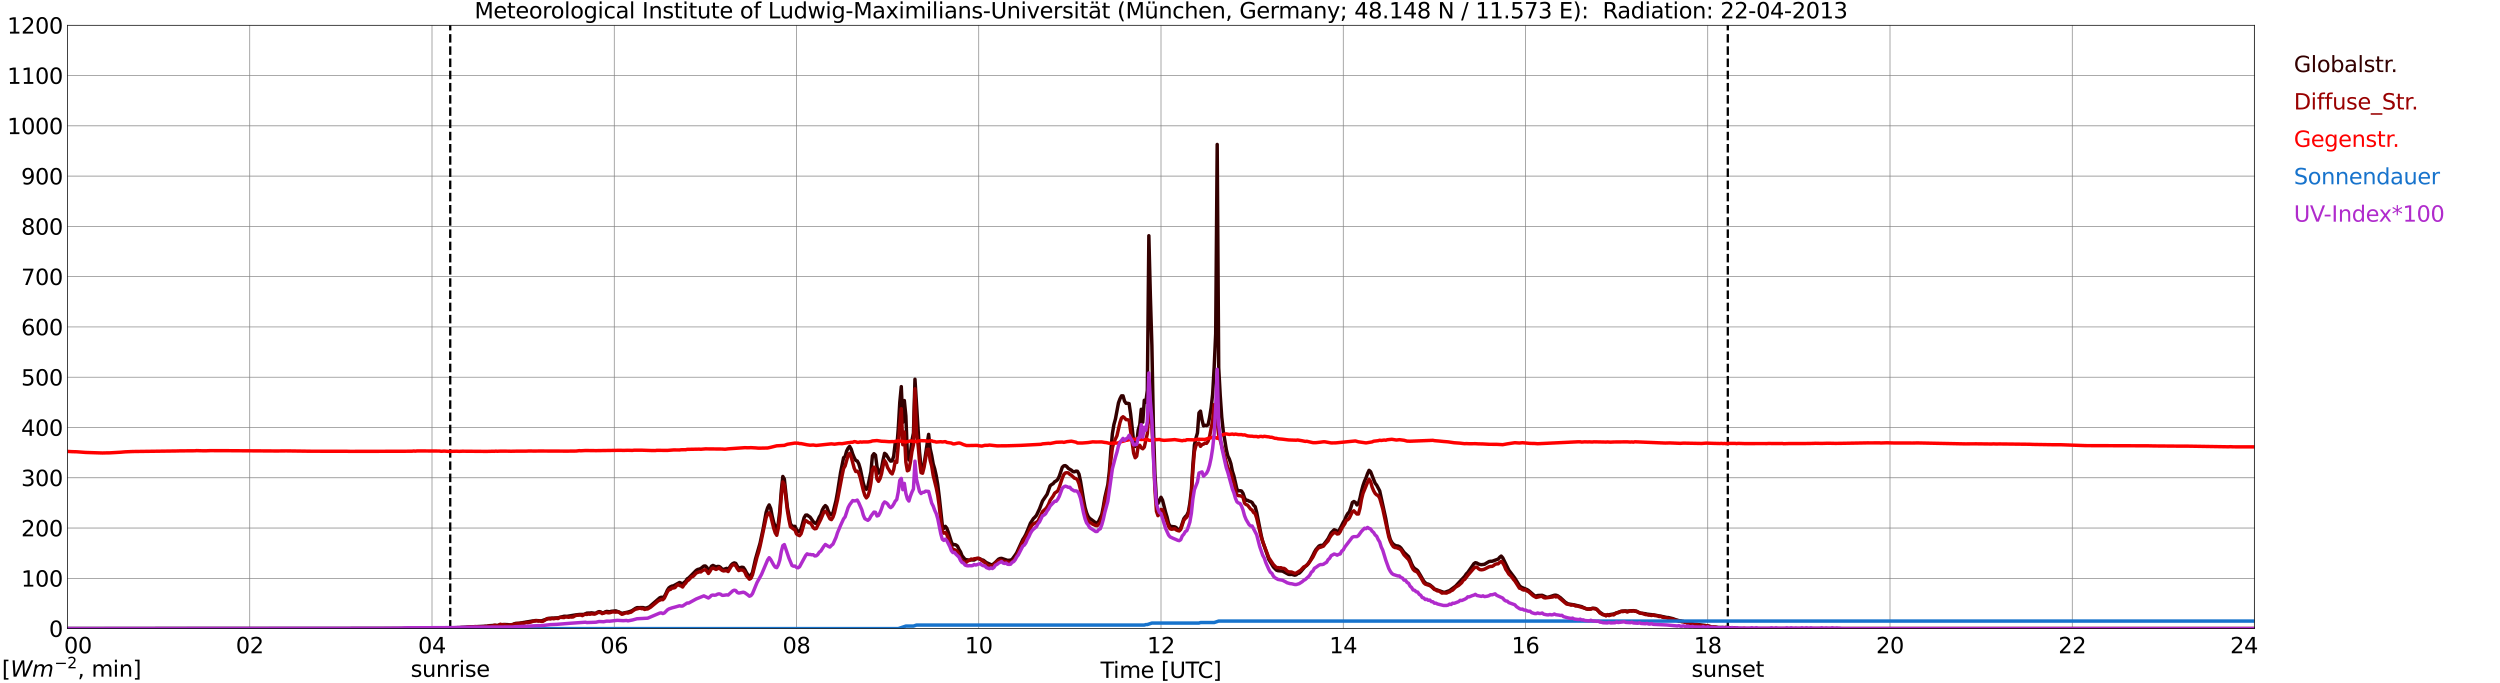 <?xml version="1.0" encoding="utf-8" standalone="no"?>
<!DOCTYPE svg PUBLIC "-//W3C//DTD SVG 1.1//EN"
  "http://www.w3.org/Graphics/SVG/1.1/DTD/svg11.dtd">
<svg xmlns:xlink="http://www.w3.org/1999/xlink" width="1085.4pt" height="296.64pt" viewBox="0 0 1085.4 296.64" xmlns="http://www.w3.org/2000/svg" version="1.1">
 <defs>
  <style type="text/css">*{stroke-linejoin: round; stroke-linecap: butt}</style>
 </defs>
 <g id="figure_1">
  <g id="patch_1">
   <path d="M 0 296.64 
L 1085.4 296.64 
L 1085.4 0 
L 0 0 
z
" style="fill: #ffffff"/>
  </g>
  <g id="axes_1">
   <g id="patch_2">
    <path d="M 29.306 272.909 
L 978.814 272.909 
L 978.814 10.976 
L 29.306 10.976 
z
" style="fill: #ffffff"/>
   </g>
   <g id="patch_3">
    <path d="M 978.814 272.909 
L 978.814 272.909 
L 978.814 10.976 
L 978.814 10.976 
z
" clip-path="url(#pdc431ae387)" style="fill: #d3d3d3; opacity: 0.25; stroke: #d3d3d3; stroke-linejoin: miter"/>
   </g>
   <g id="matplotlib.axis_1">
    <g id="xtick_1">
     <g id="line2d_1">
      <path d="M 29.306 272.909 
L 29.306 10.976 
" clip-path="url(#pdc431ae387)" style="fill: none; stroke: #808080; stroke-width: 0.3; stroke-linecap: square"/>
     </g>
     <g id="line2d_2"/>
     <g id="text_1">
      <!--    00 -->
      <g transform="translate(18.733 283.627) scale(0.095 -0.095)">
       <defs>
        <path id="DejaVuSans-20" transform="scale(0.016)"/>
        <path id="DejaVuSans-30" d="M 2034 4250 
Q 1547 4250 1301 3770 
Q 1056 3291 1056 2328 
Q 1056 1369 1301 889 
Q 1547 409 2034 409 
Q 2525 409 2770 889 
Q 3016 1369 3016 2328 
Q 3016 3291 2770 3770 
Q 2525 4250 2034 4250 
z
M 2034 4750 
Q 2819 4750 3233 4129 
Q 3647 3509 3647 2328 
Q 3647 1150 3233 529 
Q 2819 -91 2034 -91 
Q 1250 -91 836 529 
Q 422 1150 422 2328 
Q 422 3509 836 4129 
Q 1250 4750 2034 4750 
z
" transform="scale(0.016)"/>
       </defs>
       <use xlink:href="#DejaVuSans-20"/>
       <use xlink:href="#DejaVuSans-20" transform="translate(31.787 0)"/>
       <use xlink:href="#DejaVuSans-20" transform="translate(63.574 0)"/>
       <use xlink:href="#DejaVuSans-30" transform="translate(95.361 0)"/>
       <use xlink:href="#DejaVuSans-30" transform="translate(158.984 0)"/>
      </g>
     </g>
    </g>
    <g id="xtick_2">
     <g id="line2d_3">
      <path d="M 108.431 272.909 
L 108.431 10.976 
" clip-path="url(#pdc431ae387)" style="fill: none; stroke: #808080; stroke-width: 0.3; stroke-linecap: square"/>
     </g>
     <g id="line2d_4"/>
     <g id="text_2">
      <!-- 02 -->
      <g transform="translate(102.387 283.627) scale(0.095 -0.095)">
       <defs>
        <path id="DejaVuSans-32" d="M 1228 531 
L 3431 531 
L 3431 0 
L 469 0 
L 469 531 
Q 828 903 1448 1529 
Q 2069 2156 2228 2338 
Q 2531 2678 2651 2914 
Q 2772 3150 2772 3378 
Q 2772 3750 2511 3984 
Q 2250 4219 1831 4219 
Q 1534 4219 1204 4116 
Q 875 4013 500 3803 
L 500 4441 
Q 881 4594 1212 4672 
Q 1544 4750 1819 4750 
Q 2544 4750 2975 4387 
Q 3406 4025 3406 3419 
Q 3406 3131 3298 2873 
Q 3191 2616 2906 2266 
Q 2828 2175 2409 1742 
Q 1991 1309 1228 531 
z
" transform="scale(0.016)"/>
       </defs>
       <use xlink:href="#DejaVuSans-30"/>
       <use xlink:href="#DejaVuSans-32" transform="translate(63.623 0)"/>
      </g>
     </g>
    </g>
    <g id="xtick_3">
     <g id="line2d_5">
      <path d="M 187.557 272.909 
L 187.557 10.976 
" clip-path="url(#pdc431ae387)" style="fill: none; stroke: #808080; stroke-width: 0.3; stroke-linecap: square"/>
     </g>
     <g id="line2d_6"/>
     <g id="text_3">
      <!-- 04 -->
      <g transform="translate(181.513 283.627) scale(0.095 -0.095)">
       <defs>
        <path id="DejaVuSans-34" d="M 2419 4116 
L 825 1625 
L 2419 1625 
L 2419 4116 
z
M 2253 4666 
L 3047 4666 
L 3047 1625 
L 3713 1625 
L 3713 1100 
L 3047 1100 
L 3047 0 
L 2419 0 
L 2419 1100 
L 313 1100 
L 313 1709 
L 2253 4666 
z
" transform="scale(0.016)"/>
       </defs>
       <use xlink:href="#DejaVuSans-30"/>
       <use xlink:href="#DejaVuSans-34" transform="translate(63.623 0)"/>
      </g>
     </g>
    </g>
    <g id="xtick_4">
     <g id="line2d_7">
      <path d="M 266.683 272.909 
L 266.683 10.976 
" clip-path="url(#pdc431ae387)" style="fill: none; stroke: #808080; stroke-width: 0.3; stroke-linecap: square"/>
     </g>
     <g id="line2d_8"/>
     <g id="text_4">
      <!-- 06 -->
      <g transform="translate(260.638 283.627) scale(0.095 -0.095)">
       <defs>
        <path id="DejaVuSans-36" d="M 2113 2584 
Q 1688 2584 1439 2293 
Q 1191 2003 1191 1497 
Q 1191 994 1439 701 
Q 1688 409 2113 409 
Q 2538 409 2786 701 
Q 3034 994 3034 1497 
Q 3034 2003 2786 2293 
Q 2538 2584 2113 2584 
z
M 3366 4563 
L 3366 3988 
Q 3128 4100 2886 4159 
Q 2644 4219 2406 4219 
Q 1781 4219 1451 3797 
Q 1122 3375 1075 2522 
Q 1259 2794 1537 2939 
Q 1816 3084 2150 3084 
Q 2853 3084 3261 2657 
Q 3669 2231 3669 1497 
Q 3669 778 3244 343 
Q 2819 -91 2113 -91 
Q 1303 -91 875 529 
Q 447 1150 447 2328 
Q 447 3434 972 4092 
Q 1497 4750 2381 4750 
Q 2619 4750 2861 4703 
Q 3103 4656 3366 4563 
z
" transform="scale(0.016)"/>
       </defs>
       <use xlink:href="#DejaVuSans-30"/>
       <use xlink:href="#DejaVuSans-36" transform="translate(63.623 0)"/>
      </g>
     </g>
    </g>
    <g id="xtick_5">
     <g id="line2d_9">
      <path d="M 345.808 272.909 
L 345.808 10.976 
" clip-path="url(#pdc431ae387)" style="fill: none; stroke: #808080; stroke-width: 0.3; stroke-linecap: square"/>
     </g>
     <g id="line2d_10"/>
     <g id="text_5">
      <!-- 08 -->
      <g transform="translate(339.764 283.627) scale(0.095 -0.095)">
       <defs>
        <path id="DejaVuSans-38" d="M 2034 2216 
Q 1584 2216 1326 1975 
Q 1069 1734 1069 1313 
Q 1069 891 1326 650 
Q 1584 409 2034 409 
Q 2484 409 2743 651 
Q 3003 894 3003 1313 
Q 3003 1734 2745 1975 
Q 2488 2216 2034 2216 
z
M 1403 2484 
Q 997 2584 770 2862 
Q 544 3141 544 3541 
Q 544 4100 942 4425 
Q 1341 4750 2034 4750 
Q 2731 4750 3128 4425 
Q 3525 4100 3525 3541 
Q 3525 3141 3298 2862 
Q 3072 2584 2669 2484 
Q 3125 2378 3379 2068 
Q 3634 1759 3634 1313 
Q 3634 634 3220 271 
Q 2806 -91 2034 -91 
Q 1263 -91 848 271 
Q 434 634 434 1313 
Q 434 1759 690 2068 
Q 947 2378 1403 2484 
z
M 1172 3481 
Q 1172 3119 1398 2916 
Q 1625 2713 2034 2713 
Q 2441 2713 2670 2916 
Q 2900 3119 2900 3481 
Q 2900 3844 2670 4047 
Q 2441 4250 2034 4250 
Q 1625 4250 1398 4047 
Q 1172 3844 1172 3481 
z
" transform="scale(0.016)"/>
       </defs>
       <use xlink:href="#DejaVuSans-30"/>
       <use xlink:href="#DejaVuSans-38" transform="translate(63.623 0)"/>
      </g>
     </g>
    </g>
    <g id="xtick_6">
     <g id="line2d_11">
      <path d="M 424.934 272.909 
L 424.934 10.976 
" clip-path="url(#pdc431ae387)" style="fill: none; stroke: #808080; stroke-width: 0.3; stroke-linecap: square"/>
     </g>
     <g id="line2d_12"/>
     <g id="text_6">
      <!-- 10 -->
      <g transform="translate(418.89 283.627) scale(0.095 -0.095)">
       <defs>
        <path id="DejaVuSans-31" d="M 794 531 
L 1825 531 
L 1825 4091 
L 703 3866 
L 703 4441 
L 1819 4666 
L 2450 4666 
L 2450 531 
L 3481 531 
L 3481 0 
L 794 0 
L 794 531 
z
" transform="scale(0.016)"/>
       </defs>
       <use xlink:href="#DejaVuSans-31"/>
       <use xlink:href="#DejaVuSans-30" transform="translate(63.623 0)"/>
      </g>
     </g>
    </g>
    <g id="xtick_7">
     <g id="line2d_13">
      <path d="M 504.06 272.909 
L 504.06 10.976 
" clip-path="url(#pdc431ae387)" style="fill: none; stroke: #808080; stroke-width: 0.3; stroke-linecap: square"/>
     </g>
     <g id="line2d_14"/>
     <g id="text_7">
      <!-- 12 -->
      <g transform="translate(498.015 283.627) scale(0.095 -0.095)">
       <use xlink:href="#DejaVuSans-31"/>
       <use xlink:href="#DejaVuSans-32" transform="translate(63.623 0)"/>
      </g>
     </g>
    </g>
    <g id="xtick_8">
     <g id="line2d_15">
      <path d="M 583.185 272.909 
L 583.185 10.976 
" clip-path="url(#pdc431ae387)" style="fill: none; stroke: #808080; stroke-width: 0.3; stroke-linecap: square"/>
     </g>
     <g id="line2d_16"/>
     <g id="text_8">
      <!-- 14 -->
      <g transform="translate(577.141 283.627) scale(0.095 -0.095)">
       <use xlink:href="#DejaVuSans-31"/>
       <use xlink:href="#DejaVuSans-34" transform="translate(63.623 0)"/>
      </g>
     </g>
    </g>
    <g id="xtick_9">
     <g id="line2d_17">
      <path d="M 662.311 272.909 
L 662.311 10.976 
" clip-path="url(#pdc431ae387)" style="fill: none; stroke: #808080; stroke-width: 0.3; stroke-linecap: square"/>
     </g>
     <g id="line2d_18"/>
     <g id="text_9">
      <!-- 16 -->
      <g transform="translate(656.267 283.627) scale(0.095 -0.095)">
       <use xlink:href="#DejaVuSans-31"/>
       <use xlink:href="#DejaVuSans-36" transform="translate(63.623 0)"/>
      </g>
     </g>
    </g>
    <g id="xtick_10">
     <g id="line2d_19">
      <path d="M 741.437 272.909 
L 741.437 10.976 
" clip-path="url(#pdc431ae387)" style="fill: none; stroke: #808080; stroke-width: 0.3; stroke-linecap: square"/>
     </g>
     <g id="line2d_20"/>
     <g id="text_10">
      <!-- 18 -->
      <g transform="translate(735.392 283.627) scale(0.095 -0.095)">
       <use xlink:href="#DejaVuSans-31"/>
       <use xlink:href="#DejaVuSans-38" transform="translate(63.623 0)"/>
      </g>
     </g>
    </g>
    <g id="xtick_11">
     <g id="line2d_21">
      <path d="M 820.562 272.909 
L 820.562 10.976 
" clip-path="url(#pdc431ae387)" style="fill: none; stroke: #808080; stroke-width: 0.3; stroke-linecap: square"/>
     </g>
     <g id="line2d_22"/>
     <g id="text_11">
      <!-- 20 -->
      <g transform="translate(814.518 283.627) scale(0.095 -0.095)">
       <use xlink:href="#DejaVuSans-32"/>
       <use xlink:href="#DejaVuSans-30" transform="translate(63.623 0)"/>
      </g>
     </g>
    </g>
    <g id="xtick_12">
     <g id="line2d_23">
      <path d="M 899.688 272.909 
L 899.688 10.976 
" clip-path="url(#pdc431ae387)" style="fill: none; stroke: #808080; stroke-width: 0.3; stroke-linecap: square"/>
     </g>
     <g id="line2d_24"/>
     <g id="text_12">
      <!-- 22 -->
      <g transform="translate(893.644 283.627) scale(0.095 -0.095)">
       <use xlink:href="#DejaVuSans-32"/>
       <use xlink:href="#DejaVuSans-32" transform="translate(63.623 0)"/>
      </g>
     </g>
    </g>
    <g id="xtick_13">
     <g id="line2d_25">
      <path d="M 978.814 272.909 
L 978.814 10.976 
" clip-path="url(#pdc431ae387)" style="fill: none; stroke: #808080; stroke-width: 0.3; stroke-linecap: square"/>
     </g>
     <g id="line2d_26"/>
     <g id="text_13">
      <!-- 24    -->
      <g transform="translate(968.241 283.627) scale(0.095 -0.095)">
       <use xlink:href="#DejaVuSans-32"/>
       <use xlink:href="#DejaVuSans-34" transform="translate(63.623 0)"/>
       <use xlink:href="#DejaVuSans-20" transform="translate(127.246 0)"/>
       <use xlink:href="#DejaVuSans-20" transform="translate(159.033 0)"/>
       <use xlink:href="#DejaVuSans-20" transform="translate(190.82 0)"/>
      </g>
     </g>
    </g>
    <g id="text_14">
     <!-- Time [UTC] -->
     <g transform="translate(477.806 294.322) scale(0.095 -0.095)">
      <defs>
       <path id="DejaVuSans-54" d="M -19 4666 
L 3928 4666 
L 3928 4134 
L 2272 4134 
L 2272 0 
L 1638 0 
L 1638 4134 
L -19 4134 
L -19 4666 
z
" transform="scale(0.016)"/>
       <path id="DejaVuSans-69" d="M 603 3500 
L 1178 3500 
L 1178 0 
L 603 0 
L 603 3500 
z
M 603 4863 
L 1178 4863 
L 1178 4134 
L 603 4134 
L 603 4863 
z
" transform="scale(0.016)"/>
       <path id="DejaVuSans-6d" d="M 3328 2828 
Q 3544 3216 3844 3400 
Q 4144 3584 4550 3584 
Q 5097 3584 5394 3201 
Q 5691 2819 5691 2113 
L 5691 0 
L 5113 0 
L 5113 2094 
Q 5113 2597 4934 2840 
Q 4756 3084 4391 3084 
Q 3944 3084 3684 2787 
Q 3425 2491 3425 1978 
L 3425 0 
L 2847 0 
L 2847 2094 
Q 2847 2600 2669 2842 
Q 2491 3084 2119 3084 
Q 1678 3084 1418 2786 
Q 1159 2488 1159 1978 
L 1159 0 
L 581 0 
L 581 3500 
L 1159 3500 
L 1159 2956 
Q 1356 3278 1631 3431 
Q 1906 3584 2284 3584 
Q 2666 3584 2933 3390 
Q 3200 3197 3328 2828 
z
" transform="scale(0.016)"/>
       <path id="DejaVuSans-65" d="M 3597 1894 
L 3597 1613 
L 953 1613 
Q 991 1019 1311 708 
Q 1631 397 2203 397 
Q 2534 397 2845 478 
Q 3156 559 3463 722 
L 3463 178 
Q 3153 47 2828 -22 
Q 2503 -91 2169 -91 
Q 1331 -91 842 396 
Q 353 884 353 1716 
Q 353 2575 817 3079 
Q 1281 3584 2069 3584 
Q 2775 3584 3186 3129 
Q 3597 2675 3597 1894 
z
M 3022 2063 
Q 3016 2534 2758 2815 
Q 2500 3097 2075 3097 
Q 1594 3097 1305 2825 
Q 1016 2553 972 2059 
L 3022 2063 
z
" transform="scale(0.016)"/>
       <path id="DejaVuSans-5b" d="M 550 4863 
L 1875 4863 
L 1875 4416 
L 1125 4416 
L 1125 -397 
L 1875 -397 
L 1875 -844 
L 550 -844 
L 550 4863 
z
" transform="scale(0.016)"/>
       <path id="DejaVuSans-55" d="M 556 4666 
L 1191 4666 
L 1191 1831 
Q 1191 1081 1462 751 
Q 1734 422 2344 422 
Q 2950 422 3222 751 
Q 3494 1081 3494 1831 
L 3494 4666 
L 4128 4666 
L 4128 1753 
Q 4128 841 3676 375 
Q 3225 -91 2344 -91 
Q 1459 -91 1007 375 
Q 556 841 556 1753 
L 556 4666 
z
" transform="scale(0.016)"/>
       <path id="DejaVuSans-43" d="M 4122 4306 
L 4122 3641 
Q 3803 3938 3442 4084 
Q 3081 4231 2675 4231 
Q 1875 4231 1450 3742 
Q 1025 3253 1025 2328 
Q 1025 1406 1450 917 
Q 1875 428 2675 428 
Q 3081 428 3442 575 
Q 3803 722 4122 1019 
L 4122 359 
Q 3791 134 3420 21 
Q 3050 -91 2638 -91 
Q 1578 -91 968 557 
Q 359 1206 359 2328 
Q 359 3453 968 4101 
Q 1578 4750 2638 4750 
Q 3056 4750 3426 4639 
Q 3797 4528 4122 4306 
z
" transform="scale(0.016)"/>
       <path id="DejaVuSans-5d" d="M 1947 4863 
L 1947 -844 
L 622 -844 
L 622 -397 
L 1369 -397 
L 1369 4416 
L 622 4416 
L 622 4863 
L 1947 4863 
z
" transform="scale(0.016)"/>
      </defs>
      <use xlink:href="#DejaVuSans-54"/>
      <use xlink:href="#DejaVuSans-69" transform="translate(57.959 0)"/>
      <use xlink:href="#DejaVuSans-6d" transform="translate(85.742 0)"/>
      <use xlink:href="#DejaVuSans-65" transform="translate(183.154 0)"/>
      <use xlink:href="#DejaVuSans-20" transform="translate(244.678 0)"/>
      <use xlink:href="#DejaVuSans-5b" transform="translate(276.465 0)"/>
      <use xlink:href="#DejaVuSans-55" transform="translate(315.479 0)"/>
      <use xlink:href="#DejaVuSans-54" transform="translate(388.672 0)"/>
      <use xlink:href="#DejaVuSans-43" transform="translate(443.881 0)"/>
      <use xlink:href="#DejaVuSans-5d" transform="translate(513.705 0)"/>
     </g>
    </g>
   </g>
   <g id="matplotlib.axis_2">
    <g id="ytick_1">
     <g id="line2d_27">
      <path d="M 29.306 272.909 
L 978.814 272.909 
" clip-path="url(#pdc431ae387)" style="fill: none; stroke: #808080; stroke-width: 0.3; stroke-linecap: square"/>
     </g>
     <g id="line2d_28"/>
     <g id="text_15">
      <!-- 0 -->
      <g transform="translate(21.261 276.518) scale(0.095 -0.095)">
       <use xlink:href="#DejaVuSans-30"/>
      </g>
     </g>
    </g>
    <g id="ytick_2">
     <g id="line2d_29">
      <path d="M 29.306 251.081 
L 978.814 251.081 
" clip-path="url(#pdc431ae387)" style="fill: none; stroke: #808080; stroke-width: 0.3; stroke-linecap: square"/>
     </g>
     <g id="line2d_30"/>
     <g id="text_16">
      <!-- 100 -->
      <g transform="translate(9.173 254.69) scale(0.095 -0.095)">
       <use xlink:href="#DejaVuSans-31"/>
       <use xlink:href="#DejaVuSans-30" transform="translate(63.623 0)"/>
       <use xlink:href="#DejaVuSans-30" transform="translate(127.246 0)"/>
      </g>
     </g>
    </g>
    <g id="ytick_3">
     <g id="line2d_31">
      <path d="M 29.306 229.253 
L 978.814 229.253 
" clip-path="url(#pdc431ae387)" style="fill: none; stroke: #808080; stroke-width: 0.3; stroke-linecap: square"/>
     </g>
     <g id="line2d_32"/>
     <g id="text_17">
      <!-- 200 -->
      <g transform="translate(9.173 232.863) scale(0.095 -0.095)">
       <use xlink:href="#DejaVuSans-32"/>
       <use xlink:href="#DejaVuSans-30" transform="translate(63.623 0)"/>
       <use xlink:href="#DejaVuSans-30" transform="translate(127.246 0)"/>
      </g>
     </g>
    </g>
    <g id="ytick_4">
     <g id="line2d_33">
      <path d="M 29.306 207.426 
L 978.814 207.426 
" clip-path="url(#pdc431ae387)" style="fill: none; stroke: #808080; stroke-width: 0.3; stroke-linecap: square"/>
     </g>
     <g id="line2d_34"/>
     <g id="text_18">
      <!-- 300 -->
      <g transform="translate(9.173 211.035) scale(0.095 -0.095)">
       <defs>
        <path id="DejaVuSans-33" d="M 2597 2516 
Q 3050 2419 3304 2112 
Q 3559 1806 3559 1356 
Q 3559 666 3084 287 
Q 2609 -91 1734 -91 
Q 1441 -91 1130 -33 
Q 819 25 488 141 
L 488 750 
Q 750 597 1062 519 
Q 1375 441 1716 441 
Q 2309 441 2620 675 
Q 2931 909 2931 1356 
Q 2931 1769 2642 2001 
Q 2353 2234 1838 2234 
L 1294 2234 
L 1294 2753 
L 1863 2753 
Q 2328 2753 2575 2939 
Q 2822 3125 2822 3475 
Q 2822 3834 2567 4026 
Q 2313 4219 1838 4219 
Q 1578 4219 1281 4162 
Q 984 4106 628 3988 
L 628 4550 
Q 988 4650 1302 4700 
Q 1616 4750 1894 4750 
Q 2613 4750 3031 4423 
Q 3450 4097 3450 3541 
Q 3450 3153 3228 2886 
Q 3006 2619 2597 2516 
z
" transform="scale(0.016)"/>
       </defs>
       <use xlink:href="#DejaVuSans-33"/>
       <use xlink:href="#DejaVuSans-30" transform="translate(63.623 0)"/>
       <use xlink:href="#DejaVuSans-30" transform="translate(127.246 0)"/>
      </g>
     </g>
    </g>
    <g id="ytick_5">
     <g id="line2d_35">
      <path d="M 29.306 185.598 
L 978.814 185.598 
" clip-path="url(#pdc431ae387)" style="fill: none; stroke: #808080; stroke-width: 0.3; stroke-linecap: square"/>
     </g>
     <g id="line2d_36"/>
     <g id="text_19">
      <!-- 400 -->
      <g transform="translate(9.173 189.207) scale(0.095 -0.095)">
       <use xlink:href="#DejaVuSans-34"/>
       <use xlink:href="#DejaVuSans-30" transform="translate(63.623 0)"/>
       <use xlink:href="#DejaVuSans-30" transform="translate(127.246 0)"/>
      </g>
     </g>
    </g>
    <g id="ytick_6">
     <g id="line2d_37">
      <path d="M 29.306 163.77 
L 978.814 163.77 
" clip-path="url(#pdc431ae387)" style="fill: none; stroke: #808080; stroke-width: 0.3; stroke-linecap: square"/>
     </g>
     <g id="line2d_38"/>
     <g id="text_20">
      <!-- 500 -->
      <g transform="translate(9.173 167.379) scale(0.095 -0.095)">
       <defs>
        <path id="DejaVuSans-35" d="M 691 4666 
L 3169 4666 
L 3169 4134 
L 1269 4134 
L 1269 2991 
Q 1406 3038 1543 3061 
Q 1681 3084 1819 3084 
Q 2600 3084 3056 2656 
Q 3513 2228 3513 1497 
Q 3513 744 3044 326 
Q 2575 -91 1722 -91 
Q 1428 -91 1123 -41 
Q 819 9 494 109 
L 494 744 
Q 775 591 1075 516 
Q 1375 441 1709 441 
Q 2250 441 2565 725 
Q 2881 1009 2881 1497 
Q 2881 1984 2565 2268 
Q 2250 2553 1709 2553 
Q 1456 2553 1204 2497 
Q 953 2441 691 2322 
L 691 4666 
z
" transform="scale(0.016)"/>
       </defs>
       <use xlink:href="#DejaVuSans-35"/>
       <use xlink:href="#DejaVuSans-30" transform="translate(63.623 0)"/>
       <use xlink:href="#DejaVuSans-30" transform="translate(127.246 0)"/>
      </g>
     </g>
    </g>
    <g id="ytick_7">
     <g id="line2d_39">
      <path d="M 29.306 141.942 
L 978.814 141.942 
" clip-path="url(#pdc431ae387)" style="fill: none; stroke: #808080; stroke-width: 0.3; stroke-linecap: square"/>
     </g>
     <g id="line2d_40"/>
     <g id="text_21">
      <!-- 600 -->
      <g transform="translate(9.173 145.551) scale(0.095 -0.095)">
       <use xlink:href="#DejaVuSans-36"/>
       <use xlink:href="#DejaVuSans-30" transform="translate(63.623 0)"/>
       <use xlink:href="#DejaVuSans-30" transform="translate(127.246 0)"/>
      </g>
     </g>
    </g>
    <g id="ytick_8">
     <g id="line2d_41">
      <path d="M 29.306 120.114 
L 978.814 120.114 
" clip-path="url(#pdc431ae387)" style="fill: none; stroke: #808080; stroke-width: 0.3; stroke-linecap: square"/>
     </g>
     <g id="line2d_42"/>
     <g id="text_22">
      <!-- 700 -->
      <g transform="translate(9.173 123.724) scale(0.095 -0.095)">
       <defs>
        <path id="DejaVuSans-37" d="M 525 4666 
L 3525 4666 
L 3525 4397 
L 1831 0 
L 1172 0 
L 2766 4134 
L 525 4134 
L 525 4666 
z
" transform="scale(0.016)"/>
       </defs>
       <use xlink:href="#DejaVuSans-37"/>
       <use xlink:href="#DejaVuSans-30" transform="translate(63.623 0)"/>
       <use xlink:href="#DejaVuSans-30" transform="translate(127.246 0)"/>
      </g>
     </g>
    </g>
    <g id="ytick_9">
     <g id="line2d_43">
      <path d="M 29.306 98.287 
L 978.814 98.287 
" clip-path="url(#pdc431ae387)" style="fill: none; stroke: #808080; stroke-width: 0.3; stroke-linecap: square"/>
     </g>
     <g id="line2d_44"/>
     <g id="text_23">
      <!-- 800 -->
      <g transform="translate(9.173 101.896) scale(0.095 -0.095)">
       <use xlink:href="#DejaVuSans-38"/>
       <use xlink:href="#DejaVuSans-30" transform="translate(63.623 0)"/>
       <use xlink:href="#DejaVuSans-30" transform="translate(127.246 0)"/>
      </g>
     </g>
    </g>
    <g id="ytick_10">
     <g id="line2d_45">
      <path d="M 29.306 76.459 
L 978.814 76.459 
" clip-path="url(#pdc431ae387)" style="fill: none; stroke: #808080; stroke-width: 0.3; stroke-linecap: square"/>
     </g>
     <g id="line2d_46"/>
     <g id="text_24">
      <!-- 900 -->
      <g transform="translate(9.173 80.068) scale(0.095 -0.095)">
       <defs>
        <path id="DejaVuSans-39" d="M 703 97 
L 703 672 
Q 941 559 1184 500 
Q 1428 441 1663 441 
Q 2288 441 2617 861 
Q 2947 1281 2994 2138 
Q 2813 1869 2534 1725 
Q 2256 1581 1919 1581 
Q 1219 1581 811 2004 
Q 403 2428 403 3163 
Q 403 3881 828 4315 
Q 1253 4750 1959 4750 
Q 2769 4750 3195 4129 
Q 3622 3509 3622 2328 
Q 3622 1225 3098 567 
Q 2575 -91 1691 -91 
Q 1453 -91 1209 -44 
Q 966 3 703 97 
z
M 1959 2075 
Q 2384 2075 2632 2365 
Q 2881 2656 2881 3163 
Q 2881 3666 2632 3958 
Q 2384 4250 1959 4250 
Q 1534 4250 1286 3958 
Q 1038 3666 1038 3163 
Q 1038 2656 1286 2365 
Q 1534 2075 1959 2075 
z
" transform="scale(0.016)"/>
       </defs>
       <use xlink:href="#DejaVuSans-39"/>
       <use xlink:href="#DejaVuSans-30" transform="translate(63.623 0)"/>
       <use xlink:href="#DejaVuSans-30" transform="translate(127.246 0)"/>
      </g>
     </g>
    </g>
    <g id="ytick_11">
     <g id="line2d_47">
      <path d="M 29.306 54.631 
L 978.814 54.631 
" clip-path="url(#pdc431ae387)" style="fill: none; stroke: #808080; stroke-width: 0.3; stroke-linecap: square"/>
     </g>
     <g id="line2d_48"/>
     <g id="text_25">
      <!-- 1000 -->
      <g transform="translate(3.128 58.24) scale(0.095 -0.095)">
       <use xlink:href="#DejaVuSans-31"/>
       <use xlink:href="#DejaVuSans-30" transform="translate(63.623 0)"/>
       <use xlink:href="#DejaVuSans-30" transform="translate(127.246 0)"/>
       <use xlink:href="#DejaVuSans-30" transform="translate(190.869 0)"/>
      </g>
     </g>
    </g>
    <g id="ytick_12">
     <g id="line2d_49">
      <path d="M 29.306 32.803 
L 978.814 32.803 
" clip-path="url(#pdc431ae387)" style="fill: none; stroke: #808080; stroke-width: 0.3; stroke-linecap: square"/>
     </g>
     <g id="line2d_50"/>
     <g id="text_26">
      <!-- 1100 -->
      <g transform="translate(3.128 36.413) scale(0.095 -0.095)">
       <use xlink:href="#DejaVuSans-31"/>
       <use xlink:href="#DejaVuSans-31" transform="translate(63.623 0)"/>
       <use xlink:href="#DejaVuSans-30" transform="translate(127.246 0)"/>
       <use xlink:href="#DejaVuSans-30" transform="translate(190.869 0)"/>
      </g>
     </g>
    </g>
    <g id="ytick_13">
     <g id="line2d_51">
      <path d="M 29.306 10.976 
L 978.814 10.976 
" clip-path="url(#pdc431ae387)" style="fill: none; stroke: #808080; stroke-width: 0.3; stroke-linecap: square"/>
     </g>
     <g id="line2d_52"/>
     <g id="text_27">
      <!-- 1200 -->
      <g transform="translate(3.128 14.585) scale(0.095 -0.095)">
       <use xlink:href="#DejaVuSans-31"/>
       <use xlink:href="#DejaVuSans-32" transform="translate(63.623 0)"/>
       <use xlink:href="#DejaVuSans-30" transform="translate(127.246 0)"/>
       <use xlink:href="#DejaVuSans-30" transform="translate(190.869 0)"/>
      </g>
     </g>
    </g>
   </g>
   <g id="line2d_53">
    <path d="M 195.47 272.909 
L 195.47 10.976 
" clip-path="url(#pdc431ae387)" style="fill: none; stroke-dasharray: 3.7,1.6; stroke-dashoffset: 0; stroke: #000000"/>
   </g>
   <g id="line2d_54">
    <path d="M 750.141 272.909 
L 750.141 10.976 
" clip-path="url(#pdc431ae387)" style="fill: none; stroke-dasharray: 3.7,1.6; stroke-dashoffset: 0; stroke: #000000"/>
   </g>
   <g id="line2d_55">
    <path d="M 29.306 272.909 
L 188.217 272.854 
L 189.535 272.795 
L 194.81 272.706 
L 198.107 272.498 
L 199.426 272.47 
L 200.745 272.35 
L 211.295 271.848 
L 212.614 271.641 
L 214.592 271.521 
L 215.91 271.551 
L 217.229 271.226 
L 219.207 271.136 
L 220.526 271.195 
L 221.186 271.285 
L 222.504 271.167 
L 223.823 270.663 
L 225.142 270.632 
L 231.076 269.626 
L 231.736 269.595 
L 232.395 269.419 
L 234.373 269.508 
L 235.033 269.567 
L 238.329 268.441 
L 242.286 268.233 
L 244.923 267.552 
L 246.242 267.583 
L 248.88 267.138 
L 250.198 266.93 
L 251.517 266.782 
L 253.495 266.782 
L 254.814 266.19 
L 256.133 266.162 
L 256.792 266.072 
L 258.111 266.249 
L 258.77 266.221 
L 259.43 265.775 
L 260.089 265.54 
L 260.748 265.658 
L 261.408 266.072 
L 262.067 266.072 
L 262.726 265.658 
L 263.386 265.45 
L 264.705 265.627 
L 265.364 265.42 
L 267.342 265.212 
L 268.661 265.686 
L 269.98 266.308 
L 272.617 265.747 
L 273.936 265.332 
L 274.595 265.005 
L 275.914 264.117 
L 276.573 263.822 
L 279.211 263.791 
L 279.87 263.968 
L 280.53 263.999 
L 281.849 263.525 
L 283.827 261.807 
L 286.464 259.526 
L 287.124 259.29 
L 287.783 259.408 
L 288.442 258.963 
L 289.102 257.719 
L 289.761 256.208 
L 290.42 255.233 
L 291.08 254.759 
L 291.739 254.462 
L 292.399 254.344 
L 295.036 252.893 
L 295.696 253.19 
L 296.355 253.663 
L 297.014 252.893 
L 297.674 252.389 
L 298.333 251.323 
L 298.992 250.937 
L 302.289 247.621 
L 302.949 247.235 
L 303.608 247.087 
L 304.267 246.82 
L 305.586 245.755 
L 306.246 245.725 
L 306.905 246.347 
L 307.564 247.591 
L 308.224 247.148 
L 308.883 245.845 
L 309.543 245.489 
L 310.861 246.139 
L 311.521 245.932 
L 312.18 245.932 
L 312.839 246.377 
L 313.499 247.087 
L 314.158 247.207 
L 315.477 246.761 
L 316.136 247.324 
L 317.455 245.281 
L 318.114 244.688 
L 318.774 244.393 
L 319.433 244.6 
L 320.093 245.783 
L 320.752 246.672 
L 322.071 246.257 
L 322.73 246.377 
L 323.39 247.294 
L 324.049 248.569 
L 324.708 249.575 
L 325.368 249.961 
L 326.027 249.723 
L 326.686 248.569 
L 328.005 242.704 
L 329.983 235.863 
L 331.302 229.672 
L 332.621 222.445 
L 333.28 220.402 
L 333.94 219.217 
L 334.599 220.758 
L 335.258 224.104 
L 335.918 226.83 
L 336.577 228.694 
L 337.236 229.91 
L 337.896 227.304 
L 338.555 221.854 
L 339.215 212.909 
L 339.874 206.867 
L 340.533 207.993 
L 341.852 220.284 
L 343.171 227.363 
L 343.83 228.369 
L 344.49 228.546 
L 345.149 228.518 
L 345.808 229.969 
L 346.468 230.74 
L 347.127 230.62 
L 347.787 229.644 
L 349.105 224.757 
L 349.765 223.661 
L 350.424 223.602 
L 351.743 224.549 
L 353.062 226.444 
L 353.721 227.097 
L 354.38 227.304 
L 355.04 226.029 
L 355.699 224.49 
L 356.359 223.454 
L 357.018 221.408 
L 357.677 220.225 
L 358.337 219.514 
L 358.996 220.166 
L 359.655 221.972 
L 360.315 223.216 
L 360.974 223.482 
L 361.634 222.624 
L 362.952 217.322 
L 363.612 213.71 
L 364.93 205.238 
L 366.249 198.723 
L 366.909 198.219 
L 367.568 195.85 
L 368.227 194.547 
L 368.887 193.807 
L 369.546 194.962 
L 370.206 197.094 
L 370.865 198.692 
L 371.524 199.877 
L 372.184 200.144 
L 372.843 201.36 
L 373.502 203.551 
L 374.821 209.829 
L 375.481 211.872 
L 376.14 212.435 
L 376.799 211.162 
L 378.118 204.795 
L 378.777 197.893 
L 379.437 196.974 
L 380.096 197.596 
L 380.756 202.632 
L 381.415 205.415 
L 382.074 204.795 
L 382.734 203.136 
L 383.393 199.67 
L 384.053 196.828 
L 384.712 197.302 
L 386.031 199.463 
L 386.69 200.203 
L 387.349 200.085 
L 388.009 198.011 
L 388.668 192.356 
L 389.328 194.517 
L 389.987 186.106 
L 390.646 174.732 
L 391.306 167.863 
L 391.965 183.321 
L 392.624 173.905 
L 393.284 180.566 
L 393.943 197.271 
L 394.603 199.701 
L 395.262 196.828 
L 395.921 191.229 
L 396.581 188.032 
L 397.24 164.663 
L 399.218 196.234 
L 399.878 202.691 
L 400.537 203.462 
L 401.196 201.654 
L 402.515 192.74 
L 403.175 188.595 
L 403.834 194.783 
L 404.493 197.686 
L 405.153 201.388 
L 405.812 203.579 
L 406.471 206.483 
L 407.131 210.392 
L 407.79 215.753 
L 409.109 227.985 
L 409.768 229.406 
L 410.428 228.518 
L 411.087 229.347 
L 411.746 231.183 
L 413.065 235.359 
L 413.725 236.603 
L 414.384 236.395 
L 415.043 236.603 
L 415.703 237.107 
L 416.362 238.528 
L 417.022 239.595 
L 417.681 241.283 
L 419 242.883 
L 420.318 243.118 
L 420.978 243.177 
L 421.637 243.09 
L 422.956 243.149 
L 423.615 242.675 
L 424.275 242.437 
L 425.593 242.675 
L 426.253 243.09 
L 426.912 243.208 
L 428.231 244.245 
L 430.209 245.133 
L 430.869 245.251 
L 432.187 244.127 
L 433.506 242.793 
L 434.165 242.496 
L 434.825 242.409 
L 437.462 243.297 
L 438.781 243.177 
L 439.44 242.824 
L 440.759 241.016 
L 441.419 240.01 
L 444.056 234.234 
L 444.716 233.226 
L 445.375 232.012 
L 446.694 228.843 
L 447.353 227.184 
L 448.672 225.141 
L 449.331 224.519 
L 449.991 223.72 
L 451.309 220.935 
L 452.628 217.499 
L 454.606 214.598 
L 455.925 210.896 
L 456.584 210.361 
L 457.244 209.977 
L 457.903 209.148 
L 458.563 208.792 
L 459.222 208.141 
L 459.881 206.808 
L 461.2 202.87 
L 461.859 202.248 
L 462.519 202.158 
L 463.178 202.602 
L 463.838 203.372 
L 465.156 204.143 
L 465.816 204.734 
L 466.475 204.854 
L 467.134 204.527 
L 467.794 204.616 
L 468.453 205.83 
L 469.113 208.881 
L 470.431 216.938 
L 471.091 220.343 
L 471.75 222.624 
L 472.409 224.194 
L 473.069 225.023 
L 475.047 226.475 
L 475.706 227.066 
L 476.366 226.948 
L 477.025 226.296 
L 478.344 223.364 
L 479.003 220.046 
L 479.663 216.078 
L 480.981 210.392 
L 481.641 204.588 
L 482.3 195.436 
L 482.96 188.208 
L 483.619 184.299 
L 484.278 181.9 
L 485.597 174.911 
L 486.256 173.134 
L 486.916 171.859 
L 487.575 171.859 
L 488.235 174.171 
L 488.894 175.118 
L 489.553 175.088 
L 490.213 175.236 
L 490.872 179.709 
L 492.191 191.703 
L 492.85 193.836 
L 493.51 192.207 
L 494.169 186.67 
L 494.828 184.447 
L 495.488 177.694 
L 496.147 183.293 
L 496.807 173.785 
L 497.466 174.673 
L 498.125 169.46 
L 498.785 102.349 
L 499.444 128.531 
L 500.103 150.091 
L 500.763 185.246 
L 501.422 205.743 
L 502.082 216.672 
L 502.741 218.595 
L 504.06 215.901 
L 504.719 217.145 
L 506.038 222.327 
L 506.697 224.519 
L 507.357 227.274 
L 508.016 228.459 
L 509.335 228.666 
L 509.994 228.725 
L 510.654 229.05 
L 511.313 229.88 
L 511.972 229.998 
L 512.632 229.258 
L 513.95 225.23 
L 514.61 224.342 
L 515.269 223.689 
L 515.929 222.238 
L 516.588 218.507 
L 517.247 212.85 
L 517.907 201.685 
L 518.566 193.185 
L 519.226 190.251 
L 519.885 187.973 
L 520.544 179.263 
L 521.204 178.495 
L 521.863 182.284 
L 522.522 184.891 
L 523.182 184.624 
L 523.841 184.773 
L 524.501 184.417 
L 525.16 181.219 
L 525.819 177.043 
L 526.479 171.15 
L 527.138 159.568 
L 527.797 144.939 
L 528.457 62.721 
L 529.116 159.658 
L 529.776 171.683 
L 530.435 181.13 
L 531.094 187.143 
L 532.413 195.139 
L 533.073 197.952 
L 533.732 199.314 
L 534.391 201.298 
L 535.051 204.557 
L 535.71 206.631 
L 537.029 212.407 
L 537.688 213.116 
L 538.348 213.029 
L 539.007 213.175 
L 539.666 214.183 
L 540.326 216.196 
L 540.985 217.204 
L 541.644 217.204 
L 542.304 217.589 
L 542.963 217.768 
L 543.623 218.182 
L 544.282 219.337 
L 544.941 219.959 
L 545.601 222.445 
L 547.579 232.486 
L 548.238 235.21 
L 550.216 240.898 
L 550.876 242.911 
L 552.854 246.17 
L 554.173 247.532 
L 554.832 247.768 
L 556.81 247.947 
L 559.448 249.368 
L 560.107 249.426 
L 560.766 249.339 
L 562.085 249.723 
L 562.745 249.547 
L 563.404 249.012 
L 564.063 248.835 
L 564.723 248.213 
L 566.701 245.873 
L 567.36 245.489 
L 568.679 243.651 
L 569.998 241.134 
L 570.657 239.742 
L 571.317 238.617 
L 572.635 237.076 
L 573.295 236.782 
L 573.954 236.81 
L 574.613 236.513 
L 575.932 234.795 
L 576.592 233.879 
L 577.91 231.331 
L 579.229 229.998 
L 579.889 230.236 
L 580.548 230.709 
L 581.207 230.502 
L 581.867 229.406 
L 583.185 226.769 
L 583.845 225.732 
L 584.504 224.076 
L 585.164 222.949 
L 585.823 222.268 
L 586.482 220.402 
L 587.142 218.182 
L 587.801 217.737 
L 588.46 218.093 
L 589.12 219.217 
L 589.779 218.595 
L 590.439 216.316 
L 591.098 213.264 
L 591.757 210.837 
L 592.417 208.94 
L 593.076 207.46 
L 593.736 205.594 
L 594.395 204.202 
L 595.054 204.795 
L 596.373 208.17 
L 597.032 209.8 
L 597.692 210.63 
L 599.011 213.116 
L 601.648 225.171 
L 602.307 228.932 
L 602.967 231.982 
L 603.626 234.293 
L 604.286 235.507 
L 604.945 236.277 
L 605.604 236.721 
L 606.264 236.989 
L 606.923 237.048 
L 607.582 237.343 
L 608.242 237.936 
L 609.561 239.803 
L 611.539 241.667 
L 612.198 243.09 
L 612.858 244.808 
L 613.517 246.08 
L 614.176 246.851 
L 614.836 247.235 
L 615.495 247.768 
L 616.814 249.99 
L 618.133 252.299 
L 618.792 253.011 
L 619.451 253.484 
L 620.111 253.602 
L 620.77 253.93 
L 622.089 254.995 
L 622.748 255.706 
L 626.705 257.127 
L 627.364 257.127 
L 629.342 256.416 
L 631.98 254.462 
L 635.936 250.197 
L 636.595 249.191 
L 637.255 248.538 
L 639.233 245.725 
L 639.892 244.747 
L 640.552 244.304 
L 641.211 244.452 
L 641.87 244.867 
L 642.53 245.074 
L 643.189 245.161 
L 644.508 244.985 
L 646.486 243.799 
L 647.145 243.681 
L 647.805 243.681 
L 650.442 242.734 
L 651.102 241.964 
L 651.761 241.431 
L 652.42 242.171 
L 655.058 247.532 
L 657.695 251.026 
L 659.674 254.255 
L 660.333 254.877 
L 661.652 255.44 
L 662.97 255.973 
L 663.63 256.387 
L 666.267 258.668 
L 666.927 258.786 
L 667.586 258.548 
L 669.564 258.461 
L 671.542 259.319 
L 672.202 259.29 
L 674.839 258.43 
L 675.499 258.402 
L 676.158 258.609 
L 677.477 259.498 
L 678.796 260.711 
L 679.455 261.362 
L 680.774 262.191 
L 683.411 262.606 
L 686.708 263.377 
L 688.686 264.355 
L 689.346 264.472 
L 690.005 264.355 
L 690.664 264.355 
L 691.324 264.117 
L 691.983 264.088 
L 692.643 264.176 
L 693.302 264.651 
L 694.621 265.834 
L 695.939 266.723 
L 696.599 267.02 
L 697.258 267.109 
L 700.555 266.574 
L 703.193 265.599 
L 704.511 265.271 
L 705.83 265.243 
L 706.49 265.302 
L 709.127 265.125 
L 710.446 265.332 
L 711.765 266.042 
L 712.424 266.221 
L 714.402 266.457 
L 715.062 266.636 
L 718.358 267.02 
L 722.315 267.79 
L 723.633 268.085 
L 724.293 268.115 
L 726.271 268.589 
L 727.59 269.093 
L 728.909 269.449 
L 730.227 269.715 
L 733.524 270.545 
L 735.502 270.988 
L 736.821 271.136 
L 740.118 271.521 
L 741.437 271.758 
L 742.756 272.055 
L 744.734 272.322 
L 746.712 272.44 
L 747.371 272.409 
L 748.69 272.498 
L 751.987 272.706 
L 753.306 272.765 
L 754.624 272.854 
L 756.602 272.909 
L 978.154 272.909 
L 978.154 272.909 
" clip-path="url(#pdc431ae387)" style="fill: none; stroke: #330000; stroke-width: 1.5; stroke-linecap: square"/>
   </g>
   <g id="line2d_56">
    <path d="M 29.306 272.909 
L 188.217 272.909 
L 189.535 272.741 
L 191.513 272.531 
L 192.173 272.656 
L 192.832 272.909 
L 193.492 272.741 
L 194.151 272.909 
L 196.129 272.614 
L 197.448 272.824 
L 198.107 272.531 
L 199.426 272.699 
L 200.085 272.488 
L 201.404 272.573 
L 202.063 272.614 
L 202.723 272.363 
L 203.382 272.322 
L 204.042 272.154 
L 204.701 272.363 
L 205.36 272.405 
L 206.02 272.027 
L 208.657 272.278 
L 209.317 272.11 
L 209.976 272.195 
L 210.635 271.942 
L 211.295 272.11 
L 211.954 271.859 
L 213.932 271.776 
L 214.592 271.481 
L 215.251 271.481 
L 215.91 271.9 
L 217.229 271.019 
L 217.889 271.313 
L 218.548 271.187 
L 219.207 271.23 
L 219.867 271.481 
L 221.186 271.396 
L 221.845 271.23 
L 222.504 271.355 
L 223.164 270.936 
L 223.823 270.936 
L 224.482 270.685 
L 225.801 270.685 
L 226.461 270.516 
L 227.12 270.599 
L 227.779 270.558 
L 228.439 270.222 
L 229.098 270.39 
L 229.757 270.18 
L 230.417 270.095 
L 231.736 269.593 
L 232.395 269.635 
L 233.054 269.425 
L 233.714 269.676 
L 234.373 269.508 
L 235.033 269.803 
L 235.692 269.759 
L 237.011 268.962 
L 237.67 268.543 
L 238.989 268.753 
L 239.648 268.458 
L 240.308 268.668 
L 240.967 268.502 
L 241.626 268.458 
L 242.286 268.543 
L 242.945 268.08 
L 243.604 268.039 
L 244.923 268.122 
L 245.583 267.829 
L 246.901 267.998 
L 247.561 267.871 
L 248.22 267.912 
L 248.88 267.829 
L 249.539 267.41 
L 250.198 267.157 
L 252.176 266.989 
L 252.836 267.284 
L 253.495 266.865 
L 254.155 266.697 
L 254.814 266.78 
L 255.473 266.57 
L 256.133 266.697 
L 256.792 266.485 
L 258.111 266.653 
L 258.77 266.402 
L 259.43 265.939 
L 260.748 265.898 
L 261.408 266.402 
L 262.726 265.983 
L 263.386 265.898 
L 264.045 266.066 
L 264.705 266.024 
L 266.023 265.647 
L 267.342 265.773 
L 268.002 265.647 
L 268.661 265.773 
L 269.98 266.697 
L 270.639 266.529 
L 271.298 266.192 
L 271.958 266.024 
L 272.617 266.192 
L 273.277 265.939 
L 273.936 265.815 
L 275.255 264.848 
L 275.914 264.514 
L 277.892 264.01 
L 278.552 264.261 
L 279.211 264.219 
L 279.87 264.597 
L 280.53 264.429 
L 281.189 264.387 
L 282.508 263.591 
L 285.805 260.862 
L 287.124 260.273 
L 287.783 260.358 
L 288.442 259.686 
L 289.761 256.916 
L 290.42 256.034 
L 291.08 255.907 
L 291.739 255.32 
L 292.399 255.279 
L 293.058 255.11 
L 293.717 254.27 
L 294.377 253.81 
L 295.036 254.187 
L 295.696 254.397 
L 296.355 254.859 
L 297.014 253.851 
L 297.674 253.179 
L 298.333 252.214 
L 298.992 251.795 
L 300.311 250.367 
L 300.971 250.199 
L 302.289 248.772 
L 303.608 248.267 
L 304.267 248.311 
L 304.927 247.765 
L 305.586 247.471 
L 306.246 247.344 
L 306.905 247.975 
L 307.564 248.981 
L 308.224 248.058 
L 308.883 246.925 
L 309.543 246.589 
L 310.861 247.22 
L 311.521 246.925 
L 312.18 246.462 
L 312.839 247.135 
L 313.499 247.639 
L 314.158 247.89 
L 314.818 247.765 
L 315.477 247.765 
L 316.136 248.143 
L 317.455 245.875 
L 318.114 245.288 
L 318.774 245.12 
L 319.433 245.666 
L 320.093 246.84 
L 320.752 247.722 
L 321.411 247.471 
L 322.071 247.471 
L 322.73 247.639 
L 323.39 248.394 
L 324.049 249.948 
L 325.368 251.459 
L 326.027 251.081 
L 326.686 249.612 
L 328.665 241.846 
L 329.324 239.79 
L 329.983 237.185 
L 332.621 224.72 
L 333.28 223.209 
L 333.94 222.62 
L 334.599 223.921 
L 335.918 229.336 
L 336.577 231.351 
L 337.236 232.401 
L 337.896 229.336 
L 338.555 223.921 
L 339.215 215.19 
L 339.874 209.231 
L 340.533 210.573 
L 341.852 221.697 
L 342.512 225.601 
L 343.171 228.666 
L 344.49 229.672 
L 345.149 230.091 
L 345.808 231.814 
L 346.468 232.274 
L 347.127 232.569 
L 347.787 231.772 
L 348.446 229.672 
L 349.105 227.153 
L 349.765 225.979 
L 350.424 226.357 
L 351.083 226.944 
L 351.743 226.985 
L 352.402 227.867 
L 353.062 229.085 
L 353.721 229.589 
L 354.38 229.463 
L 356.359 225.475 
L 357.677 222.369 
L 358.337 221.991 
L 358.996 222.663 
L 360.315 225.265 
L 360.974 225.601 
L 361.634 224.552 
L 362.293 222.663 
L 363.612 216.995 
L 365.59 206.544 
L 366.249 203.396 
L 366.909 202.305 
L 368.227 197.603 
L 368.887 196.804 
L 369.546 198.4 
L 370.865 203.27 
L 371.524 204.697 
L 372.184 204.57 
L 372.843 205.411 
L 373.502 207.467 
L 374.821 212.965 
L 375.481 215.107 
L 376.14 216.157 
L 376.799 215.401 
L 377.459 213.26 
L 378.118 209.691 
L 378.777 203.983 
L 379.437 202.807 
L 380.096 203.606 
L 380.756 207.971 
L 381.415 208.977 
L 382.074 207.803 
L 382.734 205.662 
L 383.393 202.22 
L 384.053 199.954 
L 384.712 201.002 
L 385.371 203.018 
L 386.69 205.201 
L 387.349 205.747 
L 388.009 203.898 
L 388.668 200.29 
L 389.328 200.751 
L 389.987 193.488 
L 390.646 184.253 
L 391.306 177.454 
L 391.965 193.069 
L 392.624 187.571 
L 393.284 200.624 
L 393.943 204.402 
L 394.603 204.066 
L 395.262 200.668 
L 395.921 196.09 
L 396.581 193.069 
L 397.24 168.806 
L 397.899 187.822 
L 398.559 192.816 
L 399.218 200.29 
L 399.878 205.201 
L 400.537 205.452 
L 401.196 202.892 
L 402.515 195.167 
L 403.175 195.043 
L 403.834 199.827 
L 404.493 202.305 
L 405.153 206.417 
L 406.471 211.791 
L 407.131 215.065 
L 407.79 219.85 
L 408.45 225.979 
L 409.109 230.554 
L 409.768 231.478 
L 410.428 231.183 
L 411.087 232.106 
L 413.065 237.648 
L 413.725 238.489 
L 414.384 238.654 
L 415.043 238.991 
L 415.703 239.536 
L 417.022 242.474 
L 417.681 243.483 
L 418.34 243.734 
L 419 244.197 
L 419.659 244.028 
L 420.318 243.441 
L 420.978 243.273 
L 421.637 242.728 
L 422.297 242.854 
L 422.956 242.601 
L 424.275 242.433 
L 424.934 242.35 
L 427.572 244.238 
L 428.89 245.497 
L 430.869 245.834 
L 432.847 243.777 
L 433.506 243.4 
L 434.165 243.232 
L 434.825 243.356 
L 436.144 243.86 
L 437.462 243.987 
L 438.781 244.323 
L 439.44 243.946 
L 440.759 242.35 
L 441.419 241.132 
L 443.397 236.515 
L 446.694 230.681 
L 447.353 229.212 
L 448.012 228.077 
L 448.672 227.49 
L 449.991 226.734 
L 450.65 226.272 
L 452.628 222.118 
L 453.947 220.941 
L 454.606 220.101 
L 455.266 218.885 
L 455.925 217.207 
L 457.244 215.358 
L 457.903 214.098 
L 459.222 213.175 
L 459.881 211.582 
L 461.2 207.594 
L 461.859 205.998 
L 462.519 205.326 
L 463.178 205.243 
L 463.838 205.326 
L 464.497 205.957 
L 465.156 206.334 
L 466.475 207.594 
L 467.134 207.762 
L 467.794 208.349 
L 468.453 210.027 
L 469.113 212.714 
L 470.431 219.808 
L 471.75 224.678 
L 472.409 225.938 
L 473.069 226.902 
L 473.728 227.071 
L 474.388 227.575 
L 475.706 228.162 
L 476.366 228.245 
L 477.025 227.49 
L 477.685 226.944 
L 478.344 224.761 
L 479.003 221.782 
L 479.663 217.709 
L 480.322 214.688 
L 480.981 212.546 
L 481.641 207.762 
L 482.3 199.827 
L 482.96 194.412 
L 483.619 192.019 
L 484.938 189.164 
L 486.256 183.415 
L 486.916 181.483 
L 487.575 180.938 
L 488.235 181.442 
L 488.894 182.197 
L 489.553 182.238 
L 490.213 182.448 
L 491.532 191.978 
L 492.191 196.804 
L 492.85 198.736 
L 493.51 198.064 
L 494.169 193.574 
L 494.828 193.32 
L 495.488 194.412 
L 496.147 194.833 
L 496.807 194.119 
L 498.125 188.285 
L 498.785 178.713 
L 499.444 178.504 
L 500.103 185.176 
L 500.763 196.344 
L 501.422 212.756 
L 502.082 221.991 
L 502.741 223.879 
L 503.4 223.083 
L 504.06 221.192 
L 504.719 221.36 
L 507.357 228.54 
L 508.016 229.589 
L 508.675 229.799 
L 509.994 229.546 
L 510.654 230.05 
L 511.313 230.345 
L 511.972 230.513 
L 512.632 229.84 
L 513.95 225.894 
L 514.61 225.097 
L 515.269 224.51 
L 515.929 223.166 
L 516.588 220.059 
L 517.247 214.602 
L 517.907 204.025 
L 518.566 196.049 
L 519.226 193.447 
L 519.885 192.482 
L 520.544 192.356 
L 521.204 193.783 
L 521.863 193.028 
L 522.522 192.816 
L 523.182 192.356 
L 523.841 192.482 
L 524.501 191.559 
L 525.16 189.459 
L 526.479 182.616 
L 527.138 175.649 
L 527.797 176.657 
L 528.457 183.539 
L 529.116 189.081 
L 529.776 191.138 
L 533.073 203.06 
L 534.391 205.411 
L 535.051 208.181 
L 535.71 209.733 
L 536.369 212.797 
L 537.029 214.98 
L 537.688 215.19 
L 538.348 215.233 
L 539.007 215.443 
L 539.666 215.903 
L 540.326 218.464 
L 540.985 219.053 
L 541.644 219.304 
L 542.963 221.026 
L 543.623 221.487 
L 544.282 222.537 
L 544.941 222.997 
L 545.601 224.971 
L 547.579 233.283 
L 548.898 236.976 
L 550.876 242.182 
L 552.854 245.12 
L 554.173 246.421 
L 554.832 246.421 
L 555.491 246.547 
L 556.151 246.462 
L 556.81 246.798 
L 557.47 246.757 
L 558.129 247.176 
L 558.788 247.89 
L 559.448 248.267 
L 560.766 248.353 
L 562.085 248.898 
L 562.745 248.813 
L 564.723 247.554 
L 566.042 246.128 
L 566.701 245.96 
L 567.36 245.288 
L 568.02 244.784 
L 569.998 241.887 
L 571.317 239.244 
L 571.976 238.362 
L 572.635 237.731 
L 573.295 237.607 
L 574.613 237.103 
L 575.273 236.221 
L 576.592 234.835 
L 577.251 233.492 
L 577.91 232.486 
L 578.57 231.772 
L 579.229 231.268 
L 579.889 231.268 
L 580.548 231.855 
L 581.207 231.729 
L 581.867 230.849 
L 582.526 229.378 
L 583.845 227.407 
L 584.504 225.938 
L 585.164 225.643 
L 585.823 224.929 
L 587.142 222.201 
L 587.801 221.782 
L 589.12 223.166 
L 589.779 223.166 
L 590.439 220.69 
L 591.098 216.87 
L 591.757 214.225 
L 593.736 209.399 
L 594.395 208.096 
L 595.054 209.063 
L 595.714 211.455 
L 596.373 213.051 
L 597.032 214.225 
L 597.692 214.856 
L 598.351 215.19 
L 599.011 216.281 
L 600.329 220.9 
L 602.967 233.115 
L 603.626 235.003 
L 604.286 236.389 
L 604.945 237.354 
L 605.604 237.731 
L 606.264 237.775 
L 607.582 238.277 
L 608.242 238.698 
L 609.561 240.881 
L 610.879 242.265 
L 611.539 242.937 
L 612.198 244.238 
L 612.858 245.917 
L 613.517 247.176 
L 614.176 247.848 
L 614.836 248.099 
L 615.495 248.562 
L 616.814 250.66 
L 618.133 253.011 
L 618.792 253.6 
L 620.77 254.27 
L 621.429 254.691 
L 622.748 255.907 
L 623.408 256.16 
L 624.067 256.579 
L 624.726 256.538 
L 626.045 257.503 
L 626.705 257.42 
L 628.023 257.503 
L 628.683 257.167 
L 629.342 256.957 
L 630.001 256.497 
L 630.661 256.202 
L 631.98 254.901 
L 633.298 254.146 
L 634.617 252.969 
L 635.276 251.919 
L 635.936 251.542 
L 637.255 249.78 
L 639.892 246.715 
L 640.552 246.253 
L 641.211 246.211 
L 641.87 246.884 
L 642.53 247.303 
L 643.189 247.386 
L 643.848 247.303 
L 644.508 247.093 
L 646.486 246.085 
L 647.145 245.917 
L 647.805 245.917 
L 648.464 245.539 
L 649.123 244.993 
L 649.783 244.825 
L 650.442 244.784 
L 651.102 244.155 
L 651.761 243.734 
L 652.42 244.406 
L 653.08 245.539 
L 653.739 247.176 
L 654.399 248.099 
L 655.058 249.234 
L 656.377 250.494 
L 657.036 251.5 
L 657.695 252.255 
L 659.014 254.314 
L 659.674 255.361 
L 660.333 255.53 
L 660.992 255.992 
L 661.652 256.202 
L 662.311 256.034 
L 662.97 256.579 
L 663.63 256.874 
L 665.608 258.636 
L 666.927 259.391 
L 668.905 258.93 
L 669.564 258.93 
L 670.224 259.476 
L 670.883 259.603 
L 672.202 259.435 
L 674.18 259.181 
L 674.839 258.845 
L 675.499 259.181 
L 676.158 258.889 
L 680.114 262.246 
L 681.433 262.499 
L 682.092 262.75 
L 682.752 262.624 
L 683.411 262.75 
L 684.071 263.128 
L 684.73 263.086 
L 688.686 264.261 
L 690.005 264.514 
L 690.664 264.429 
L 691.324 264.136 
L 693.302 264.514 
L 694.621 266.151 
L 695.939 266.906 
L 696.599 266.865 
L 697.258 267.41 
L 697.918 266.821 
L 698.577 267.284 
L 699.896 266.865 
L 700.555 266.989 
L 701.874 266.066 
L 702.533 266.066 
L 703.852 265.394 
L 704.511 265.562 
L 705.171 265.394 
L 705.83 265.437 
L 706.49 265.73 
L 707.808 265.184 
L 708.468 265.352 
L 709.127 265.184 
L 709.786 265.394 
L 710.446 265.437 
L 711.765 266.066 
L 712.424 266.275 
L 713.083 266.319 
L 714.402 266.821 
L 715.062 266.865 
L 715.721 267.074 
L 716.38 267.074 
L 717.04 267.242 
L 717.699 266.948 
L 718.358 267.242 
L 719.677 267.367 
L 720.337 267.703 
L 720.996 267.576 
L 721.655 267.912 
L 722.315 268.122 
L 723.633 268.249 
L 724.293 268.502 
L 725.612 268.836 
L 726.271 268.753 
L 726.93 269.172 
L 728.249 269.425 
L 728.909 269.718 
L 729.568 269.676 
L 730.227 269.971 
L 730.887 269.844 
L 731.546 270.222 
L 732.205 270.39 
L 732.865 270.767 
L 733.524 270.641 
L 734.184 270.894 
L 734.843 270.977 
L 735.502 271.272 
L 736.821 271.104 
L 737.48 271.396 
L 738.14 271.44 
L 738.799 271.649 
L 739.459 271.649 
L 740.118 271.817 
L 740.777 271.649 
L 741.437 271.691 
L 742.756 272.154 
L 743.415 272.195 
L 744.074 272.446 
L 744.734 272.237 
L 746.052 272.573 
L 746.712 272.488 
L 748.031 272.699 
L 749.349 272.322 
L 750.009 272.782 
L 750.668 272.446 
L 751.327 272.573 
L 751.987 272.824 
L 753.306 272.741 
L 753.965 272.699 
L 754.624 272.909 
L 755.943 272.909 
L 756.602 272.909 
L 757.262 272.782 
L 757.921 272.909 
L 978.154 272.909 
L 978.154 272.909 
" clip-path="url(#pdc431ae387)" style="fill: none; stroke: #990000; stroke-width: 1.5; stroke-linecap: square"/>
   </g>
   <g id="line2d_57">
    <path d="M 29.306 195.977 
L 31.284 196.093 
L 33.262 196.141 
L 37.218 196.435 
L 44.472 196.667 
L 45.79 196.632 
L 47.768 196.601 
L 52.384 196.337 
L 54.362 196.167 
L 57.659 196.031 
L 76.781 195.789 
L 78.1 195.752 
L 79.419 195.743 
L 84.694 195.702 
L 85.353 195.636 
L 87.331 195.702 
L 89.309 195.724 
L 91.288 195.647 
L 97.222 195.658 
L 120.3 195.804 
L 124.257 195.761 
L 134.807 195.905 
L 150.632 195.927 
L 151.951 195.968 
L 170.413 195.927 
L 171.732 195.92 
L 173.71 195.933 
L 178.985 195.885 
L 179.645 195.789 
L 180.304 195.887 
L 180.963 195.785 
L 183.601 195.78 
L 190.854 195.824 
L 191.513 195.929 
L 192.832 195.846 
L 194.81 195.983 
L 198.107 195.903 
L 199.426 195.953 
L 200.745 195.9 
L 211.295 195.981 
L 213.932 195.914 
L 214.592 195.944 
L 215.251 195.861 
L 215.91 195.924 
L 217.229 195.859 
L 220.526 195.879 
L 221.845 195.916 
L 223.823 195.876 
L 225.142 195.874 
L 228.439 195.861 
L 229.757 195.794 
L 231.736 195.835 
L 234.373 195.809 
L 246.242 195.861 
L 248.22 195.837 
L 250.198 195.82 
L 251.517 195.649 
L 252.176 195.713 
L 254.155 195.597 
L 258.77 195.654 
L 269.32 195.508 
L 270.639 195.556 
L 272.617 195.497 
L 274.595 195.556 
L 275.255 195.457 
L 278.552 195.455 
L 282.508 195.591 
L 284.486 195.619 
L 285.145 195.514 
L 289.761 195.551 
L 292.399 195.35 
L 295.036 195.361 
L 295.696 195.272 
L 297.014 195.239 
L 297.674 195.252 
L 298.333 195.095 
L 303.608 194.999 
L 304.267 195.054 
L 306.246 194.883 
L 313.499 194.955 
L 314.818 195.036 
L 316.136 194.866 
L 323.39 194.362 
L 324.708 194.407 
L 326.027 194.355 
L 328.005 194.458 
L 329.324 194.573 
L 333.28 194.497 
L 334.599 194.209 
L 337.236 193.556 
L 338.555 193.48 
L 340.533 193.36 
L 341.852 192.882 
L 345.149 192.358 
L 345.808 192.436 
L 346.468 192.399 
L 347.127 192.598 
L 347.787 192.589 
L 350.424 193.113 
L 351.743 193.288 
L 353.062 193.2 
L 354.38 193.395 
L 357.677 193.045 
L 360.974 192.698 
L 362.293 192.855 
L 363.612 192.668 
L 364.271 192.574 
L 365.59 192.628 
L 368.227 192.192 
L 368.887 192.153 
L 369.546 192.002 
L 370.206 192.009 
L 370.865 191.727 
L 371.524 191.81 
L 372.184 192.041 
L 372.843 192.035 
L 373.502 191.849 
L 374.162 191.958 
L 374.821 191.867 
L 376.799 191.882 
L 378.118 191.672 
L 378.777 191.432 
L 380.756 191.271 
L 382.734 191.574 
L 384.053 191.618 
L 386.031 191.773 
L 387.349 191.723 
L 388.009 191.751 
L 389.987 191.393 
L 393.284 191.899 
L 395.262 191.443 
L 397.899 191.777 
L 398.559 191.509 
L 399.878 191.319 
L 401.856 191.373 
L 402.515 191.563 
L 403.175 191.55 
L 403.834 191.404 
L 404.493 191.378 
L 405.153 191.659 
L 405.812 191.718 
L 406.471 191.93 
L 408.45 191.771 
L 409.109 191.889 
L 410.428 191.729 
L 411.087 192.081 
L 413.065 192.367 
L 413.725 192.701 
L 414.384 192.709 
L 415.703 192.408 
L 416.362 192.321 
L 417.022 192.458 
L 418.34 193.041 
L 419.659 193.447 
L 424.275 193.366 
L 424.934 193.513 
L 426.253 193.672 
L 427.572 193.351 
L 428.89 193.338 
L 429.55 193.222 
L 432.847 193.576 
L 437.462 193.534 
L 443.397 193.351 
L 451.969 192.895 
L 452.628 192.701 
L 455.266 192.48 
L 455.925 192.552 
L 458.563 192.015 
L 461.2 191.93 
L 461.859 192.065 
L 463.178 191.76 
L 465.156 191.535 
L 467.134 191.971 
L 467.794 192.323 
L 469.772 192.343 
L 472.409 192.137 
L 473.728 191.945 
L 474.388 191.834 
L 475.706 191.891 
L 478.344 191.871 
L 479.663 192.092 
L 480.322 192.155 
L 481.641 192.471 
L 484.278 192.382 
L 485.597 192.297 
L 486.256 191.893 
L 488.235 191.4 
L 488.894 191.159 
L 489.553 191.101 
L 490.213 190.854 
L 490.872 190.963 
L 492.191 190.69 
L 492.85 190.734 
L 493.51 190.581 
L 494.169 190.753 
L 494.828 190.681 
L 495.488 190.836 
L 496.147 190.749 
L 496.807 190.893 
L 498.125 190.773 
L 498.785 191.138 
L 499.444 191.21 
L 500.103 191.101 
L 500.763 191.122 
L 501.422 190.767 
L 502.082 190.891 
L 503.4 190.788 
L 504.06 191.02 
L 505.379 191.188 
L 508.675 190.972 
L 509.994 190.852 
L 513.291 191.367 
L 513.95 191.173 
L 514.61 191.229 
L 515.269 190.9 
L 517.907 190.959 
L 518.566 190.983 
L 519.885 190.684 
L 521.204 190.734 
L 523.182 190.769 
L 524.501 190.363 
L 526.479 189.9 
L 527.138 189.996 
L 527.797 189.952 
L 528.457 190.319 
L 529.116 189.544 
L 529.776 189.103 
L 531.754 188.446 
L 532.413 188.381 
L 533.732 188.621 
L 535.051 188.433 
L 535.71 188.63 
L 536.369 188.464 
L 537.688 188.691 
L 539.007 188.68 
L 539.666 188.87 
L 540.326 188.791 
L 541.644 189.254 
L 542.963 189.381 
L 543.623 189.376 
L 544.282 189.511 
L 545.601 189.498 
L 546.26 189.728 
L 546.919 189.492 
L 547.579 189.45 
L 548.238 189.618 
L 548.898 189.415 
L 550.216 189.612 
L 550.876 189.666 
L 551.535 189.852 
L 552.195 189.848 
L 553.513 190.295 
L 554.173 190.317 
L 554.832 190.505 
L 556.81 190.677 
L 559.448 191.004 
L 562.745 191.12 
L 563.404 191.029 
L 565.382 191.369 
L 566.701 191.642 
L 567.36 191.574 
L 568.679 191.882 
L 569.998 192.177 
L 571.317 192.188 
L 573.295 191.974 
L 574.613 191.803 
L 575.273 191.819 
L 577.91 192.301 
L 579.889 192.281 
L 588.46 191.445 
L 589.779 191.821 
L 593.076 192.295 
L 595.714 191.862 
L 596.373 191.557 
L 597.692 191.402 
L 598.351 191.325 
L 599.011 191.127 
L 599.67 191.236 
L 600.989 191.044 
L 601.648 191.14 
L 602.307 190.915 
L 604.286 190.719 
L 606.264 191.05 
L 607.582 190.889 
L 609.561 191.151 
L 610.879 191.504 
L 612.198 191.559 
L 622.089 191.17 
L 622.748 191.308 
L 624.726 191.476 
L 626.705 191.675 
L 628.683 191.832 
L 631.32 192.22 
L 633.958 192.408 
L 635.276 192.574 
L 635.936 192.642 
L 636.595 192.583 
L 637.914 192.655 
L 640.552 192.628 
L 641.87 192.705 
L 643.848 192.746 
L 646.486 192.895 
L 649.783 192.908 
L 652.42 193.061 
L 654.399 192.703 
L 657.695 192.205 
L 659.674 192.343 
L 660.992 192.207 
L 664.289 192.508 
L 666.267 192.546 
L 667.586 192.65 
L 685.389 191.797 
L 686.049 191.808 
L 686.708 191.941 
L 688.027 191.823 
L 689.346 191.873 
L 690.005 191.836 
L 691.324 191.913 
L 691.983 191.821 
L 697.258 191.926 
L 697.918 191.869 
L 699.236 191.969 
L 700.555 191.889 
L 706.49 191.834 
L 707.808 191.934 
L 708.468 191.867 
L 709.127 191.967 
L 709.786 191.808 
L 722.974 192.356 
L 724.952 192.301 
L 729.568 192.484 
L 730.887 192.382 
L 738.799 192.535 
L 740.777 192.384 
L 744.074 192.498 
L 746.712 192.556 
L 747.371 192.491 
L 748.031 192.591 
L 748.69 192.532 
L 749.349 192.628 
L 750.009 192.517 
L 751.987 192.517 
L 753.306 192.506 
L 753.965 192.591 
L 754.624 192.493 
L 757.262 192.585 
L 765.834 192.578 
L 767.153 192.585 
L 767.812 192.526 
L 769.131 192.559 
L 773.087 192.563 
L 773.746 192.535 
L 774.406 192.648 
L 776.384 192.574 
L 783.637 192.559 
L 785.615 192.532 
L 786.934 192.515 
L 788.253 192.456 
L 790.89 192.515 
L 793.528 192.434 
L 796.825 192.5 
L 798.803 192.482 
L 808.694 192.319 
L 810.672 192.284 
L 812.65 192.292 
L 815.947 192.268 
L 816.606 192.332 
L 819.244 192.238 
L 821.881 192.321 
L 830.453 192.347 
L 832.431 192.301 
L 853.531 192.727 
L 855.51 192.694 
L 858.147 192.69 
L 864.741 192.768 
L 865.4 192.716 
L 866.719 192.77 
L 868.038 192.742 
L 881.225 192.882 
L 882.544 192.947 
L 891.116 193.08 
L 894.413 193.076 
L 905.622 193.473 
L 932.657 193.554 
L 935.295 193.611 
L 947.823 193.705 
L 949.801 193.698 
L 967.604 193.986 
L 968.264 193.932 
L 969.582 193.999 
L 978.154 194.017 
L 978.154 194.017 
" clip-path="url(#pdc431ae387)" style="fill: none; stroke: #ff0000; stroke-width: 1.5; stroke-linecap: square"/>
   </g>
   <g id="line2d_58">
    <path d="M 29.306 272.909 
L 389.987 272.909 
L 393.284 271.817 
L 396.581 271.817 
L 397.899 271.381 
L 496.807 271.381 
L 497.466 271.163 
L 498.125 271.163 
L 500.103 270.508 
L 520.544 270.508 
L 521.204 270.289 
L 527.138 270.289 
L 529.116 269.635 
L 978.154 269.635 
L 978.154 269.635 
" clip-path="url(#pdc431ae387)" style="fill: none; stroke: #1773cc; stroke-width: 1.5; stroke-linecap: square"/>
   </g>
   <g id="line2d_59">
    <path d="M 29.306 272.909 
L 163.16 272.8 
L 167.116 272.778 
L 174.37 272.712 
L 175.688 272.581 
L 196.788 272.472 
L 206.02 272.254 
L 209.976 272.276 
L 222.504 272.21 
L 223.823 272.079 
L 226.461 271.992 
L 233.714 271.621 
L 235.033 271.643 
L 238.989 271.184 
L 241.626 271.075 
L 247.561 270.595 
L 254.155 270.137 
L 254.814 270.289 
L 258.77 270.137 
L 260.089 269.831 
L 262.067 269.94 
L 263.386 269.656 
L 264.705 269.7 
L 268.002 269.329 
L 270.639 269.482 
L 271.958 269.373 
L 272.617 269.547 
L 274.595 269.176 
L 276.573 268.631 
L 281.189 268.39 
L 286.464 266.164 
L 287.124 266.077 
L 287.783 266.382 
L 288.442 266.12 
L 289.761 264.789 
L 290.42 264.374 
L 291.739 263.916 
L 293.058 263.567 
L 295.036 262.999 
L 295.696 263.152 
L 296.355 263.108 
L 297.674 262.235 
L 298.333 261.798 
L 298.992 261.842 
L 302.289 260.03 
L 305.586 258.699 
L 307.564 259.638 
L 308.224 259.157 
L 308.883 258.481 
L 309.543 258.35 
L 310.202 258.437 
L 310.861 258.328 
L 311.521 257.957 
L 312.18 257.826 
L 312.839 257.979 
L 313.499 258.459 
L 314.158 258.459 
L 315.477 258.262 
L 316.136 258.35 
L 318.114 256.538 
L 318.774 256.232 
L 319.433 256.385 
L 320.093 257.215 
L 320.752 257.498 
L 322.73 257.106 
L 323.39 257.346 
L 324.708 258.306 
L 325.368 258.852 
L 326.027 258.59 
L 326.686 257.76 
L 328.665 252.936 
L 330.643 249.335 
L 333.28 243.07 
L 333.94 242.132 
L 334.599 242.917 
L 335.918 245.319 
L 336.577 246.235 
L 337.236 246.454 
L 337.896 245.253 
L 338.555 243.136 
L 339.215 239.447 
L 339.874 236.915 
L 340.533 236.435 
L 342.512 242.284 
L 343.83 245.471 
L 344.49 245.821 
L 345.149 245.755 
L 345.808 246.323 
L 346.468 246.541 
L 347.127 246.082 
L 349.765 241.215 
L 350.424 240.451 
L 351.083 240.735 
L 351.743 240.713 
L 352.402 240.887 
L 353.062 240.822 
L 353.721 241.368 
L 354.38 241.302 
L 355.04 240.778 
L 355.699 239.752 
L 356.359 239.25 
L 357.677 237.177 
L 358.337 236.391 
L 359.655 237.22 
L 360.315 237.504 
L 360.974 236.784 
L 361.634 236.26 
L 362.952 233.335 
L 363.612 231.283 
L 364.93 228.14 
L 366.249 225.259 
L 366.909 224.429 
L 368.227 220.391 
L 368.887 219.147 
L 370.206 217.335 
L 370.865 217.466 
L 371.524 217.401 
L 372.184 217.117 
L 372.843 218.274 
L 374.162 221.308 
L 374.821 223.687 
L 375.481 225.193 
L 376.799 225.914 
L 377.459 225.346 
L 378.118 224.08 
L 379.437 222.334 
L 380.096 222.421 
L 380.756 224.015 
L 381.415 223.775 
L 382.074 222.552 
L 382.734 220.85 
L 383.393 218.82 
L 384.053 217.925 
L 384.712 218.252 
L 385.371 218.798 
L 386.031 219.846 
L 386.69 220.391 
L 387.349 219.889 
L 388.009 218.885 
L 388.668 217.597 
L 389.328 216.899 
L 389.987 213.581 
L 390.646 208.539 
L 391.306 207.709 
L 391.965 212.599 
L 392.624 209.87 
L 393.284 214.214 
L 393.943 216.593 
L 394.603 217.532 
L 395.262 215.393 
L 395.921 213.668 
L 396.581 212.293 
L 397.24 200.222 
L 397.899 208.015 
L 399.218 213.384 
L 399.878 214.279 
L 400.537 213.756 
L 401.196 213.712 
L 401.856 213.232 
L 403.175 213.363 
L 404.493 218.427 
L 405.153 219.715 
L 405.812 221.548 
L 406.471 222.989 
L 407.131 225.193 
L 408.45 231.785 
L 409.109 234.121 
L 409.768 234.623 
L 410.428 234.055 
L 411.087 234.776 
L 412.406 237.395 
L 413.065 239.141 
L 413.725 239.905 
L 414.384 239.818 
L 415.043 240.626 
L 416.362 241.892 
L 417.022 243.354 
L 417.681 244.227 
L 418.34 244.467 
L 419 245.34 
L 419.659 245.58 
L 420.318 245.668 
L 420.978 245.58 
L 421.637 245.624 
L 422.297 245.537 
L 422.956 245.1 
L 423.615 245.34 
L 425.593 244.686 
L 426.253 245.297 
L 426.912 245.624 
L 427.572 245.69 
L 428.231 246.432 
L 429.55 246.912 
L 430.209 246.563 
L 430.869 246.825 
L 431.528 246.344 
L 432.187 245.319 
L 432.847 245.057 
L 433.506 244.489 
L 434.825 243.812 
L 435.484 244.445 
L 436.144 244.642 
L 436.803 244.489 
L 437.462 244.991 
L 438.122 245.057 
L 438.781 244.947 
L 439.44 244.118 
L 440.1 243.834 
L 440.759 243.027 
L 441.419 241.782 
L 442.078 240.953 
L 444.056 237.111 
L 444.716 236.675 
L 445.375 235.714 
L 446.034 234.165 
L 446.694 233.029 
L 447.353 231.567 
L 448.012 230.476 
L 448.672 229.755 
L 449.991 228.664 
L 450.65 227.354 
L 451.309 226.612 
L 452.628 223.884 
L 453.287 223.622 
L 453.947 223.054 
L 454.606 221.854 
L 455.266 220.981 
L 455.925 219.671 
L 457.903 217.641 
L 458.563 217.619 
L 459.222 216.768 
L 459.881 215.524 
L 461.2 211.966 
L 461.859 211.376 
L 462.519 211.071 
L 463.178 211.267 
L 463.838 211.595 
L 464.497 211.551 
L 465.156 212.402 
L 466.475 213.166 
L 467.134 213.101 
L 467.794 213.384 
L 468.453 214.454 
L 469.113 216.375 
L 470.431 222.749 
L 471.091 225.281 
L 471.75 227.027 
L 472.409 227.856 
L 473.069 229.035 
L 475.706 230.781 
L 476.366 230.738 
L 477.025 229.908 
L 477.685 229.581 
L 478.344 227.878 
L 479.003 225.543 
L 479.663 222.53 
L 480.981 217.641 
L 482.96 203.518 
L 484.278 198.498 
L 484.938 196.293 
L 485.597 193.565 
L 486.256 192.037 
L 487.575 190.334 
L 488.235 191.186 
L 488.894 190.531 
L 489.553 190.16 
L 490.213 189.003 
L 490.872 190.356 
L 491.532 191.36 
L 492.191 193.128 
L 492.85 193.128 
L 493.51 192.91 
L 494.169 190.225 
L 494.828 189.876 
L 495.488 184.354 
L 496.147 189.789 
L 496.807 185.51 
L 497.466 186.798 
L 498.125 182.935 
L 498.785 161.936 
L 499.444 174.182 
L 500.103 182.455 
L 500.763 198.869 
L 501.422 210.503 
L 502.082 218.58 
L 502.741 220.981 
L 503.4 222.574 
L 504.06 222.945 
L 506.038 229.362 
L 507.357 232.309 
L 508.016 233.095 
L 509.335 233.728 
L 510.654 234.274 
L 511.313 234.579 
L 511.972 234.732 
L 512.632 234.295 
L 513.291 232.68 
L 513.95 231.96 
L 514.61 230.803 
L 515.269 230.41 
L 515.929 228.708 
L 516.588 226.678 
L 517.247 222.858 
L 517.907 216.659 
L 518.566 212.577 
L 519.885 209.259 
L 520.544 205.374 
L 521.863 204.872 
L 522.522 206.727 
L 523.841 205.439 
L 524.501 204.151 
L 525.16 201.925 
L 525.819 198.847 
L 526.479 194.634 
L 527.138 188.457 
L 527.797 176.736 
L 528.457 160.343 
L 529.116 184.506 
L 530.435 194.307 
L 531.754 200.244 
L 532.413 203.125 
L 533.073 205.09 
L 535.051 212.315 
L 535.71 213.974 
L 536.369 216.309 
L 537.029 217.881 
L 537.688 218.383 
L 538.348 218.58 
L 539.007 219.693 
L 539.666 221.439 
L 540.326 223.884 
L 540.985 225.521 
L 542.304 227.769 
L 542.963 228.358 
L 543.623 228.358 
L 545.601 232.2 
L 546.919 237.308 
L 548.238 241.128 
L 548.898 242.284 
L 549.557 244.249 
L 550.876 247.239 
L 551.535 248.418 
L 552.195 248.92 
L 552.854 250.142 
L 553.513 250.819 
L 554.832 251.561 
L 556.81 251.932 
L 558.129 252.609 
L 558.788 253.002 
L 560.107 253.395 
L 560.766 253.438 
L 562.085 253.766 
L 562.745 253.788 
L 564.063 253.395 
L 565.382 252.543 
L 566.042 251.954 
L 566.701 251.605 
L 568.02 250.404 
L 568.679 249.662 
L 569.338 248.418 
L 569.998 247.938 
L 570.657 246.715 
L 571.317 246.344 
L 572.635 245.384 
L 573.295 245.1 
L 573.954 245.122 
L 574.613 244.969 
L 575.273 244.489 
L 575.932 244.162 
L 576.592 243.005 
L 577.251 242.415 
L 577.91 241.28 
L 579.229 240.538 
L 579.889 240.713 
L 580.548 241.04 
L 581.207 240.669 
L 581.867 240.495 
L 582.526 239.25 
L 583.185 238.77 
L 583.845 237.548 
L 587.142 233.226 
L 587.801 232.986 
L 589.12 232.986 
L 589.779 232.527 
L 591.098 230.694 
L 592.417 229.341 
L 593.076 229.515 
L 593.736 228.991 
L 594.395 229.428 
L 595.054 229.668 
L 595.714 230.628 
L 596.373 231.196 
L 597.032 232.266 
L 597.692 232.811 
L 598.351 234.252 
L 599.011 235.3 
L 599.67 237.439 
L 600.329 238.857 
L 601.648 243.179 
L 602.967 246.846 
L 603.626 248.069 
L 604.286 248.964 
L 604.945 249.422 
L 606.264 249.859 
L 606.923 250.055 
L 607.582 250.055 
L 608.242 250.754 
L 608.901 250.95 
L 609.561 251.867 
L 610.22 251.932 
L 610.879 252.871 
L 611.539 253.22 
L 612.198 254.486 
L 612.858 255.076 
L 613.517 256.145 
L 614.176 256.254 
L 614.836 256.931 
L 615.495 257.062 
L 616.154 258.022 
L 616.814 258.437 
L 617.473 259.441 
L 618.133 259.616 
L 618.792 260.292 
L 619.451 260.161 
L 620.111 260.642 
L 620.77 260.532 
L 621.429 261.209 
L 622.089 261.253 
L 622.748 261.886 
L 623.408 261.842 
L 624.067 262.213 
L 625.386 262.541 
L 626.705 262.868 
L 628.023 262.868 
L 628.683 262.737 
L 629.342 262.279 
L 630.001 262.453 
L 630.661 261.886 
L 631.32 261.951 
L 633.298 261.209 
L 633.958 260.62 
L 634.617 260.729 
L 635.936 260.161 
L 636.595 259.79 
L 637.255 259.114 
L 637.914 259.135 
L 639.233 258.59 
L 639.892 258.393 
L 640.552 258.044 
L 641.211 258.524 
L 643.189 258.939 
L 643.848 258.677 
L 644.508 259.026 
L 645.827 258.83 
L 646.486 258.612 
L 647.145 258.197 
L 647.805 258.241 
L 649.123 257.826 
L 649.783 258.459 
L 652.42 259.659 
L 653.08 260.467 
L 653.739 260.904 
L 654.399 260.991 
L 655.058 261.624 
L 657.695 262.584 
L 658.355 263.348 
L 659.674 264.243 
L 660.333 264.505 
L 660.992 264.418 
L 661.652 264.876 
L 662.311 264.854 
L 662.97 265.182 
L 663.63 265.378 
L 664.289 265.356 
L 664.949 265.968 
L 666.267 266.382 
L 666.927 266.404 
L 667.586 266.12 
L 668.246 266.339 
L 668.905 266.339 
L 669.564 266.142 
L 670.224 266.666 
L 671.542 266.928 
L 672.202 266.972 
L 672.861 266.797 
L 673.521 266.95 
L 674.18 266.884 
L 674.839 266.579 
L 675.499 266.884 
L 676.817 267.059 
L 677.477 267.212 
L 678.136 267.146 
L 678.796 267.714 
L 680.774 268.259 
L 682.092 268.5 
L 682.752 268.347 
L 683.411 268.74 
L 685.389 269.002 
L 686.049 268.805 
L 686.708 269.176 
L 687.368 269.089 
L 688.027 269.395 
L 690.005 269.569 
L 690.664 269.285 
L 691.324 269.569 
L 692.643 269.656 
L 693.302 269.766 
L 693.961 269.656 
L 694.621 270.115 
L 695.28 270.159 
L 695.939 270.377 
L 697.918 270.464 
L 698.577 270.224 
L 699.236 270.464 
L 701.215 270.377 
L 701.874 270.071 
L 702.533 270.289 
L 705.171 269.94 
L 705.83 270.224 
L 707.808 270.355 
L 708.468 270.159 
L 709.127 270.464 
L 711.105 270.595 
L 711.765 270.377 
L 712.424 270.682 
L 714.402 270.813 
L 715.062 270.639 
L 715.721 270.922 
L 716.38 270.944 
L 717.04 270.748 
L 717.699 271.053 
L 723.633 271.337 
L 728.249 271.774 
L 728.909 271.599 
L 729.568 271.861 
L 730.227 271.883 
L 730.887 271.708 
L 731.546 271.97 
L 732.205 271.992 
L 732.865 271.817 
L 733.524 272.079 
L 734.184 272.101 
L 734.843 271.97 
L 735.502 272.167 
L 738.799 272.254 
L 739.459 272.036 
L 740.118 272.298 
L 740.777 272.319 
L 741.437 272.123 
L 742.096 272.385 
L 742.756 272.407 
L 743.415 272.276 
L 744.074 272.472 
L 747.371 272.56 
L 748.031 272.363 
L 748.69 272.603 
L 749.349 272.581 
L 750.009 272.385 
L 750.668 272.625 
L 751.327 272.625 
L 751.987 272.45 
L 752.646 272.669 
L 753.306 272.669 
L 753.965 272.516 
L 754.624 272.712 
L 759.899 272.734 
L 760.559 272.516 
L 761.218 272.756 
L 761.878 272.734 
L 762.537 272.538 
L 763.196 272.756 
L 768.471 272.756 
L 769.131 272.538 
L 769.79 272.778 
L 770.449 272.756 
L 771.109 272.56 
L 771.768 272.778 
L 775.065 272.778 
L 775.725 272.56 
L 776.384 272.778 
L 777.043 272.756 
L 777.703 272.56 
L 778.362 272.778 
L 779.021 272.778 
L 779.681 272.647 
L 780.34 272.778 
L 781.659 272.778 
L 782.318 272.56 
L 782.978 272.778 
L 783.637 272.756 
L 784.296 272.56 
L 784.956 272.778 
L 785.615 272.756 
L 786.275 272.581 
L 786.934 272.778 
L 790.231 272.778 
L 790.89 272.56 
L 791.55 272.778 
L 792.209 272.778 
L 792.868 272.625 
L 793.528 272.778 
L 794.847 272.778 
L 795.506 272.56 
L 796.165 272.778 
L 796.825 272.778 
L 797.484 272.647 
L 798.143 272.778 
L 798.803 272.778 
L 799.462 272.909 
L 978.154 272.909 
L 978.154 272.909 
" clip-path="url(#pdc431ae387)" style="fill: none; stroke: #b02bcc; stroke-width: 1.5; stroke-linecap: square"/>
   </g>
   <g id="patch_4">
    <path d="M 29.306 272.909 
L 29.306 10.976 
" style="fill: none; stroke: #000000; stroke-width: 0.3; stroke-linejoin: miter; stroke-linecap: square"/>
   </g>
   <g id="patch_5">
    <path d="M 978.814 272.909 
L 978.814 10.976 
" style="fill: none; stroke: #000000; stroke-width: 0.3; stroke-linejoin: miter; stroke-linecap: square"/>
   </g>
   <g id="patch_6">
    <path d="M 29.306 272.909 
L 978.814 272.909 
" style="fill: none; stroke: #000000; stroke-width: 0.3; stroke-linejoin: miter; stroke-linecap: square"/>
   </g>
   <g id="patch_7">
    <path d="M 29.306 10.976 
L 978.814 10.976 
" style="fill: none; stroke: #000000; stroke-width: 0.3; stroke-linejoin: miter; stroke-linecap: square"/>
   </g>
   <g id="text_28">
    <!-- sunrise -->
    <g transform="translate(178.305 293.863) scale(0.095 -0.095)">
     <defs>
      <path id="DejaVuSans-73" d="M 2834 3397 
L 2834 2853 
Q 2591 2978 2328 3040 
Q 2066 3103 1784 3103 
Q 1356 3103 1142 2972 
Q 928 2841 928 2578 
Q 928 2378 1081 2264 
Q 1234 2150 1697 2047 
L 1894 2003 
Q 2506 1872 2764 1633 
Q 3022 1394 3022 966 
Q 3022 478 2636 193 
Q 2250 -91 1575 -91 
Q 1294 -91 989 -36 
Q 684 19 347 128 
L 347 722 
Q 666 556 975 473 
Q 1284 391 1588 391 
Q 1994 391 2212 530 
Q 2431 669 2431 922 
Q 2431 1156 2273 1281 
Q 2116 1406 1581 1522 
L 1381 1569 
Q 847 1681 609 1914 
Q 372 2147 372 2553 
Q 372 3047 722 3315 
Q 1072 3584 1716 3584 
Q 2034 3584 2315 3537 
Q 2597 3491 2834 3397 
z
" transform="scale(0.016)"/>
      <path id="DejaVuSans-75" d="M 544 1381 
L 544 3500 
L 1119 3500 
L 1119 1403 
Q 1119 906 1312 657 
Q 1506 409 1894 409 
Q 2359 409 2629 706 
Q 2900 1003 2900 1516 
L 2900 3500 
L 3475 3500 
L 3475 0 
L 2900 0 
L 2900 538 
Q 2691 219 2414 64 
Q 2138 -91 1772 -91 
Q 1169 -91 856 284 
Q 544 659 544 1381 
z
M 1991 3584 
L 1991 3584 
z
" transform="scale(0.016)"/>
      <path id="DejaVuSans-6e" d="M 3513 2113 
L 3513 0 
L 2938 0 
L 2938 2094 
Q 2938 2591 2744 2837 
Q 2550 3084 2163 3084 
Q 1697 3084 1428 2787 
Q 1159 2491 1159 1978 
L 1159 0 
L 581 0 
L 581 3500 
L 1159 3500 
L 1159 2956 
Q 1366 3272 1645 3428 
Q 1925 3584 2291 3584 
Q 2894 3584 3203 3211 
Q 3513 2838 3513 2113 
z
" transform="scale(0.016)"/>
      <path id="DejaVuSans-72" d="M 2631 2963 
Q 2534 3019 2420 3045 
Q 2306 3072 2169 3072 
Q 1681 3072 1420 2755 
Q 1159 2438 1159 1844 
L 1159 0 
L 581 0 
L 581 3500 
L 1159 3500 
L 1159 2956 
Q 1341 3275 1631 3429 
Q 1922 3584 2338 3584 
Q 2397 3584 2469 3576 
Q 2541 3569 2628 3553 
L 2631 2963 
z
" transform="scale(0.016)"/>
     </defs>
     <use xlink:href="#DejaVuSans-73"/>
     <use xlink:href="#DejaVuSans-75" transform="translate(52.1 0)"/>
     <use xlink:href="#DejaVuSans-6e" transform="translate(115.479 0)"/>
     <use xlink:href="#DejaVuSans-72" transform="translate(178.857 0)"/>
     <use xlink:href="#DejaVuSans-69" transform="translate(219.971 0)"/>
     <use xlink:href="#DejaVuSans-73" transform="translate(247.754 0)"/>
     <use xlink:href="#DejaVuSans-65" transform="translate(299.854 0)"/>
    </g>
   </g>
   <g id="text_29">
    <!-- sunset -->
    <g transform="translate(734.386 293.863) scale(0.095 -0.095)">
     <defs>
      <path id="DejaVuSans-74" d="M 1172 4494 
L 1172 3500 
L 2356 3500 
L 2356 3053 
L 1172 3053 
L 1172 1153 
Q 1172 725 1289 603 
Q 1406 481 1766 481 
L 2356 481 
L 2356 0 
L 1766 0 
Q 1100 0 847 248 
Q 594 497 594 1153 
L 594 3053 
L 172 3053 
L 172 3500 
L 594 3500 
L 594 4494 
L 1172 4494 
z
" transform="scale(0.016)"/>
     </defs>
     <use xlink:href="#DejaVuSans-73"/>
     <use xlink:href="#DejaVuSans-75" transform="translate(52.1 0)"/>
     <use xlink:href="#DejaVuSans-6e" transform="translate(115.479 0)"/>
     <use xlink:href="#DejaVuSans-73" transform="translate(178.857 0)"/>
     <use xlink:href="#DejaVuSans-65" transform="translate(230.957 0)"/>
     <use xlink:href="#DejaVuSans-74" transform="translate(292.48 0)"/>
    </g>
   </g>
   <g id="text_30">
    <!-- [$Wm^{-2}$, min] -->
    <g transform="translate(0.821 293.863) scale(0.095 -0.095)">
     <defs>
      <path id="DejaVuSans-Oblique-57" d="M 616 4666 
L 1228 4666 
L 1453 697 
L 3213 4666 
L 3916 4666 
L 4147 697 
L 5888 4666 
L 6528 4666 
L 4453 0 
L 3659 0 
L 3444 3891 
L 1697 0 
L 903 0 
L 616 4666 
z
" transform="scale(0.016)"/>
      <path id="DejaVuSans-Oblique-6d" d="M 5747 2113 
L 5338 0 
L 4763 0 
L 5166 2094 
Q 5191 2228 5203 2325 
Q 5216 2422 5216 2491 
Q 5216 2772 5059 2928 
Q 4903 3084 4622 3084 
Q 4203 3084 3875 2770 
Q 3547 2456 3450 1953 
L 3066 0 
L 2491 0 
L 2900 2094 
Q 2925 2209 2937 2307 
Q 2950 2406 2950 2484 
Q 2950 2769 2794 2926 
Q 2638 3084 2363 3084 
Q 1938 3084 1609 2770 
Q 1281 2456 1184 1953 
L 800 0 
L 225 0 
L 909 3500 
L 1484 3500 
L 1375 2956 
Q 1609 3263 1923 3423 
Q 2238 3584 2597 3584 
Q 2978 3584 3223 3384 
Q 3469 3184 3519 2828 
Q 3781 3197 4126 3390 
Q 4472 3584 4856 3584 
Q 5306 3584 5551 3325 
Q 5797 3066 5797 2591 
Q 5797 2488 5784 2364 
Q 5772 2241 5747 2113 
z
" transform="scale(0.016)"/>
      <path id="DejaVuSans-2212" d="M 678 2272 
L 4684 2272 
L 4684 1741 
L 678 1741 
L 678 2272 
z
" transform="scale(0.016)"/>
      <path id="DejaVuSans-2c" d="M 750 794 
L 1409 794 
L 1409 256 
L 897 -744 
L 494 -744 
L 750 256 
L 750 794 
z
" transform="scale(0.016)"/>
     </defs>
     <use xlink:href="#DejaVuSans-5b" transform="translate(0 0.766)"/>
     <use xlink:href="#DejaVuSans-Oblique-57" transform="translate(39.014 0.766)"/>
     <use xlink:href="#DejaVuSans-Oblique-6d" transform="translate(137.891 0.766)"/>
     <use xlink:href="#DejaVuSans-2212" transform="translate(239.953 39.047) scale(0.7)"/>
     <use xlink:href="#DejaVuSans-32" transform="translate(298.605 39.047) scale(0.7)"/>
     <use xlink:href="#DejaVuSans-2c" transform="translate(345.875 0.766)"/>
     <use xlink:href="#DejaVuSans-20" transform="translate(377.663 0.766)"/>
     <use xlink:href="#DejaVuSans-6d" transform="translate(409.45 0.766)"/>
     <use xlink:href="#DejaVuSans-69" transform="translate(506.862 0.766)"/>
     <use xlink:href="#DejaVuSans-6e" transform="translate(534.645 0.766)"/>
     <use xlink:href="#DejaVuSans-5d" transform="translate(598.024 0.766)"/>
    </g>
   </g>
   <g id="text_31">
    <!-- Globalstr. -->
    <g style="fill: #330000" transform="translate(995.905 31.291) scale(0.095 -0.095)">
     <defs>
      <path id="DejaVuSans-47" d="M 3809 666 
L 3809 1919 
L 2778 1919 
L 2778 2438 
L 4434 2438 
L 4434 434 
Q 4069 175 3628 42 
Q 3188 -91 2688 -91 
Q 1594 -91 976 548 
Q 359 1188 359 2328 
Q 359 3472 976 4111 
Q 1594 4750 2688 4750 
Q 3144 4750 3555 4637 
Q 3966 4525 4313 4306 
L 4313 3634 
Q 3963 3931 3569 4081 
Q 3175 4231 2741 4231 
Q 1884 4231 1454 3753 
Q 1025 3275 1025 2328 
Q 1025 1384 1454 906 
Q 1884 428 2741 428 
Q 3075 428 3337 486 
Q 3600 544 3809 666 
z
" transform="scale(0.016)"/>
      <path id="DejaVuSans-6c" d="M 603 4863 
L 1178 4863 
L 1178 0 
L 603 0 
L 603 4863 
z
" transform="scale(0.016)"/>
      <path id="DejaVuSans-6f" d="M 1959 3097 
Q 1497 3097 1228 2736 
Q 959 2375 959 1747 
Q 959 1119 1226 758 
Q 1494 397 1959 397 
Q 2419 397 2687 759 
Q 2956 1122 2956 1747 
Q 2956 2369 2687 2733 
Q 2419 3097 1959 3097 
z
M 1959 3584 
Q 2709 3584 3137 3096 
Q 3566 2609 3566 1747 
Q 3566 888 3137 398 
Q 2709 -91 1959 -91 
Q 1206 -91 779 398 
Q 353 888 353 1747 
Q 353 2609 779 3096 
Q 1206 3584 1959 3584 
z
" transform="scale(0.016)"/>
      <path id="DejaVuSans-62" d="M 3116 1747 
Q 3116 2381 2855 2742 
Q 2594 3103 2138 3103 
Q 1681 3103 1420 2742 
Q 1159 2381 1159 1747 
Q 1159 1113 1420 752 
Q 1681 391 2138 391 
Q 2594 391 2855 752 
Q 3116 1113 3116 1747 
z
M 1159 2969 
Q 1341 3281 1617 3432 
Q 1894 3584 2278 3584 
Q 2916 3584 3314 3078 
Q 3713 2572 3713 1747 
Q 3713 922 3314 415 
Q 2916 -91 2278 -91 
Q 1894 -91 1617 61 
Q 1341 213 1159 525 
L 1159 0 
L 581 0 
L 581 4863 
L 1159 4863 
L 1159 2969 
z
" transform="scale(0.016)"/>
      <path id="DejaVuSans-61" d="M 2194 1759 
Q 1497 1759 1228 1600 
Q 959 1441 959 1056 
Q 959 750 1161 570 
Q 1363 391 1709 391 
Q 2188 391 2477 730 
Q 2766 1069 2766 1631 
L 2766 1759 
L 2194 1759 
z
M 3341 1997 
L 3341 0 
L 2766 0 
L 2766 531 
Q 2569 213 2275 61 
Q 1981 -91 1556 -91 
Q 1019 -91 701 211 
Q 384 513 384 1019 
Q 384 1609 779 1909 
Q 1175 2209 1959 2209 
L 2766 2209 
L 2766 2266 
Q 2766 2663 2505 2880 
Q 2244 3097 1772 3097 
Q 1472 3097 1187 3025 
Q 903 2953 641 2809 
L 641 3341 
Q 956 3463 1253 3523 
Q 1550 3584 1831 3584 
Q 2591 3584 2966 3190 
Q 3341 2797 3341 1997 
z
" transform="scale(0.016)"/>
      <path id="DejaVuSans-2e" d="M 684 794 
L 1344 794 
L 1344 0 
L 684 0 
L 684 794 
z
" transform="scale(0.016)"/>
     </defs>
     <use xlink:href="#DejaVuSans-47"/>
     <use xlink:href="#DejaVuSans-6c" transform="translate(77.49 0)"/>
     <use xlink:href="#DejaVuSans-6f" transform="translate(105.273 0)"/>
     <use xlink:href="#DejaVuSans-62" transform="translate(166.455 0)"/>
     <use xlink:href="#DejaVuSans-61" transform="translate(229.932 0)"/>
     <use xlink:href="#DejaVuSans-6c" transform="translate(291.211 0)"/>
     <use xlink:href="#DejaVuSans-73" transform="translate(318.994 0)"/>
     <use xlink:href="#DejaVuSans-74" transform="translate(371.094 0)"/>
     <use xlink:href="#DejaVuSans-72" transform="translate(410.303 0)"/>
     <use xlink:href="#DejaVuSans-2e" transform="translate(442.291 0)"/>
    </g>
   </g>
   <g id="text_32">
    <!-- Diffuse_Str. -->
    <g style="fill: #990000" transform="translate(995.905 47.531) scale(0.095 -0.095)">
     <defs>
      <path id="DejaVuSans-44" d="M 1259 4147 
L 1259 519 
L 2022 519 
Q 2988 519 3436 956 
Q 3884 1394 3884 2338 
Q 3884 3275 3436 3711 
Q 2988 4147 2022 4147 
L 1259 4147 
z
M 628 4666 
L 1925 4666 
Q 3281 4666 3915 4102 
Q 4550 3538 4550 2338 
Q 4550 1131 3912 565 
Q 3275 0 1925 0 
L 628 0 
L 628 4666 
z
" transform="scale(0.016)"/>
      <path id="DejaVuSans-66" d="M 2375 4863 
L 2375 4384 
L 1825 4384 
Q 1516 4384 1395 4259 
Q 1275 4134 1275 3809 
L 1275 3500 
L 2222 3500 
L 2222 3053 
L 1275 3053 
L 1275 0 
L 697 0 
L 697 3053 
L 147 3053 
L 147 3500 
L 697 3500 
L 697 3744 
Q 697 4328 969 4595 
Q 1241 4863 1831 4863 
L 2375 4863 
z
" transform="scale(0.016)"/>
      <path id="DejaVuSans-5f" d="M 3263 -1063 
L 3263 -1509 
L -63 -1509 
L -63 -1063 
L 3263 -1063 
z
" transform="scale(0.016)"/>
      <path id="DejaVuSans-53" d="M 3425 4513 
L 3425 3897 
Q 3066 4069 2747 4153 
Q 2428 4238 2131 4238 
Q 1616 4238 1336 4038 
Q 1056 3838 1056 3469 
Q 1056 3159 1242 3001 
Q 1428 2844 1947 2747 
L 2328 2669 
Q 3034 2534 3370 2195 
Q 3706 1856 3706 1288 
Q 3706 609 3251 259 
Q 2797 -91 1919 -91 
Q 1588 -91 1214 -16 
Q 841 59 441 206 
L 441 856 
Q 825 641 1194 531 
Q 1563 422 1919 422 
Q 2459 422 2753 634 
Q 3047 847 3047 1241 
Q 3047 1584 2836 1778 
Q 2625 1972 2144 2069 
L 1759 2144 
Q 1053 2284 737 2584 
Q 422 2884 422 3419 
Q 422 4038 858 4394 
Q 1294 4750 2059 4750 
Q 2388 4750 2728 4690 
Q 3069 4631 3425 4513 
z
" transform="scale(0.016)"/>
     </defs>
     <use xlink:href="#DejaVuSans-44"/>
     <use xlink:href="#DejaVuSans-69" transform="translate(77.002 0)"/>
     <use xlink:href="#DejaVuSans-66" transform="translate(104.785 0)"/>
     <use xlink:href="#DejaVuSans-66" transform="translate(139.99 0)"/>
     <use xlink:href="#DejaVuSans-75" transform="translate(175.195 0)"/>
     <use xlink:href="#DejaVuSans-73" transform="translate(238.574 0)"/>
     <use xlink:href="#DejaVuSans-65" transform="translate(290.674 0)"/>
     <use xlink:href="#DejaVuSans-5f" transform="translate(352.197 0)"/>
     <use xlink:href="#DejaVuSans-53" transform="translate(402.197 0)"/>
     <use xlink:href="#DejaVuSans-74" transform="translate(465.674 0)"/>
     <use xlink:href="#DejaVuSans-72" transform="translate(504.883 0)"/>
     <use xlink:href="#DejaVuSans-2e" transform="translate(536.871 0)"/>
    </g>
   </g>
   <g id="text_33">
    <!-- Gegenstr. -->
    <g style="fill: #ff0000" transform="translate(995.905 63.771) scale(0.095 -0.095)">
     <defs>
      <path id="DejaVuSans-67" d="M 2906 1791 
Q 2906 2416 2648 2759 
Q 2391 3103 1925 3103 
Q 1463 3103 1205 2759 
Q 947 2416 947 1791 
Q 947 1169 1205 825 
Q 1463 481 1925 481 
Q 2391 481 2648 825 
Q 2906 1169 2906 1791 
z
M 3481 434 
Q 3481 -459 3084 -895 
Q 2688 -1331 1869 -1331 
Q 1566 -1331 1297 -1286 
Q 1028 -1241 775 -1147 
L 775 -588 
Q 1028 -725 1275 -790 
Q 1522 -856 1778 -856 
Q 2344 -856 2625 -561 
Q 2906 -266 2906 331 
L 2906 616 
Q 2728 306 2450 153 
Q 2172 0 1784 0 
Q 1141 0 747 490 
Q 353 981 353 1791 
Q 353 2603 747 3093 
Q 1141 3584 1784 3584 
Q 2172 3584 2450 3431 
Q 2728 3278 2906 2969 
L 2906 3500 
L 3481 3500 
L 3481 434 
z
" transform="scale(0.016)"/>
     </defs>
     <use xlink:href="#DejaVuSans-47"/>
     <use xlink:href="#DejaVuSans-65" transform="translate(77.49 0)"/>
     <use xlink:href="#DejaVuSans-67" transform="translate(139.014 0)"/>
     <use xlink:href="#DejaVuSans-65" transform="translate(202.49 0)"/>
     <use xlink:href="#DejaVuSans-6e" transform="translate(264.014 0)"/>
     <use xlink:href="#DejaVuSans-73" transform="translate(327.393 0)"/>
     <use xlink:href="#DejaVuSans-74" transform="translate(379.492 0)"/>
     <use xlink:href="#DejaVuSans-72" transform="translate(418.701 0)"/>
     <use xlink:href="#DejaVuSans-2e" transform="translate(450.689 0)"/>
    </g>
   </g>
   <g id="text_34">
    <!-- Sonnendauer -->
    <g style="fill: #1773cc" transform="translate(995.905 80.01) scale(0.095 -0.095)">
     <defs>
      <path id="DejaVuSans-64" d="M 2906 2969 
L 2906 4863 
L 3481 4863 
L 3481 0 
L 2906 0 
L 2906 525 
Q 2725 213 2448 61 
Q 2172 -91 1784 -91 
Q 1150 -91 751 415 
Q 353 922 353 1747 
Q 353 2572 751 3078 
Q 1150 3584 1784 3584 
Q 2172 3584 2448 3432 
Q 2725 3281 2906 2969 
z
M 947 1747 
Q 947 1113 1208 752 
Q 1469 391 1925 391 
Q 2381 391 2643 752 
Q 2906 1113 2906 1747 
Q 2906 2381 2643 2742 
Q 2381 3103 1925 3103 
Q 1469 3103 1208 2742 
Q 947 2381 947 1747 
z
" transform="scale(0.016)"/>
     </defs>
     <use xlink:href="#DejaVuSans-53"/>
     <use xlink:href="#DejaVuSans-6f" transform="translate(63.477 0)"/>
     <use xlink:href="#DejaVuSans-6e" transform="translate(124.658 0)"/>
     <use xlink:href="#DejaVuSans-6e" transform="translate(188.037 0)"/>
     <use xlink:href="#DejaVuSans-65" transform="translate(251.416 0)"/>
     <use xlink:href="#DejaVuSans-6e" transform="translate(312.939 0)"/>
     <use xlink:href="#DejaVuSans-64" transform="translate(376.318 0)"/>
     <use xlink:href="#DejaVuSans-61" transform="translate(439.795 0)"/>
     <use xlink:href="#DejaVuSans-75" transform="translate(501.074 0)"/>
     <use xlink:href="#DejaVuSans-65" transform="translate(564.453 0)"/>
     <use xlink:href="#DejaVuSans-72" transform="translate(625.977 0)"/>
    </g>
   </g>
   <g id="text_35">
    <!-- UV-Index*100 -->
    <g style="fill: #b02bcc" transform="translate(995.905 96.25) scale(0.095 -0.095)">
     <defs>
      <path id="DejaVuSans-56" d="M 1831 0 
L 50 4666 
L 709 4666 
L 2188 738 
L 3669 4666 
L 4325 4666 
L 2547 0 
L 1831 0 
z
" transform="scale(0.016)"/>
      <path id="DejaVuSans-2d" d="M 313 2009 
L 1997 2009 
L 1997 1497 
L 313 1497 
L 313 2009 
z
" transform="scale(0.016)"/>
      <path id="DejaVuSans-49" d="M 628 4666 
L 1259 4666 
L 1259 0 
L 628 0 
L 628 4666 
z
" transform="scale(0.016)"/>
      <path id="DejaVuSans-78" d="M 3513 3500 
L 2247 1797 
L 3578 0 
L 2900 0 
L 1881 1375 
L 863 0 
L 184 0 
L 1544 1831 
L 300 3500 
L 978 3500 
L 1906 2253 
L 2834 3500 
L 3513 3500 
z
" transform="scale(0.016)"/>
      <path id="DejaVuSans-2a" d="M 3009 3897 
L 1888 3291 
L 3009 2681 
L 2828 2375 
L 1778 3009 
L 1778 1831 
L 1422 1831 
L 1422 3009 
L 372 2375 
L 191 2681 
L 1313 3291 
L 191 3897 
L 372 4206 
L 1422 3572 
L 1422 4750 
L 1778 4750 
L 1778 3572 
L 2828 4206 
L 3009 3897 
z
" transform="scale(0.016)"/>
     </defs>
     <use xlink:href="#DejaVuSans-55"/>
     <use xlink:href="#DejaVuSans-56" transform="translate(73.193 0)"/>
     <use xlink:href="#DejaVuSans-2d" transform="translate(135.727 0)"/>
     <use xlink:href="#DejaVuSans-49" transform="translate(171.811 0)"/>
     <use xlink:href="#DejaVuSans-6e" transform="translate(201.303 0)"/>
     <use xlink:href="#DejaVuSans-64" transform="translate(264.682 0)"/>
     <use xlink:href="#DejaVuSans-65" transform="translate(328.158 0)"/>
     <use xlink:href="#DejaVuSans-78" transform="translate(387.932 0)"/>
     <use xlink:href="#DejaVuSans-2a" transform="translate(447.111 0)"/>
     <use xlink:href="#DejaVuSans-31" transform="translate(497.111 0)"/>
     <use xlink:href="#DejaVuSans-30" transform="translate(560.734 0)"/>
     <use xlink:href="#DejaVuSans-30" transform="translate(624.357 0)"/>
    </g>
   </g>
   <g id="text_36">
    <!-- Meteorological Institute of Ludwig-Maximilians-Universität (München, Germany; 48.148 N / 11.573 E):  Radiation: 22-04-2013 -->
    <g transform="translate(206.01 7.976) scale(0.095 -0.095)">
     <defs>
      <path id="DejaVuSans-4d" d="M 628 4666 
L 1569 4666 
L 2759 1491 
L 3956 4666 
L 4897 4666 
L 4897 0 
L 4281 0 
L 4281 4097 
L 3078 897 
L 2444 897 
L 1241 4097 
L 1241 0 
L 628 0 
L 628 4666 
z
" transform="scale(0.016)"/>
      <path id="DejaVuSans-63" d="M 3122 3366 
L 3122 2828 
Q 2878 2963 2633 3030 
Q 2388 3097 2138 3097 
Q 1578 3097 1268 2742 
Q 959 2388 959 1747 
Q 959 1106 1268 751 
Q 1578 397 2138 397 
Q 2388 397 2633 464 
Q 2878 531 3122 666 
L 3122 134 
Q 2881 22 2623 -34 
Q 2366 -91 2075 -91 
Q 1284 -91 818 406 
Q 353 903 353 1747 
Q 353 2603 823 3093 
Q 1294 3584 2113 3584 
Q 2378 3584 2631 3529 
Q 2884 3475 3122 3366 
z
" transform="scale(0.016)"/>
      <path id="DejaVuSans-4c" d="M 628 4666 
L 1259 4666 
L 1259 531 
L 3531 531 
L 3531 0 
L 628 0 
L 628 4666 
z
" transform="scale(0.016)"/>
      <path id="DejaVuSans-77" d="M 269 3500 
L 844 3500 
L 1563 769 
L 2278 3500 
L 2956 3500 
L 3675 769 
L 4391 3500 
L 4966 3500 
L 4050 0 
L 3372 0 
L 2619 2869 
L 1863 0 
L 1184 0 
L 269 3500 
z
" transform="scale(0.016)"/>
      <path id="DejaVuSans-76" d="M 191 3500 
L 800 3500 
L 1894 563 
L 2988 3500 
L 3597 3500 
L 2284 0 
L 1503 0 
L 191 3500 
z
" transform="scale(0.016)"/>
      <path id="DejaVuSans-e4" d="M 2194 1759 
Q 1497 1759 1228 1600 
Q 959 1441 959 1056 
Q 959 750 1161 570 
Q 1363 391 1709 391 
Q 2188 391 2477 730 
Q 2766 1069 2766 1631 
L 2766 1759 
L 2194 1759 
z
M 3341 1997 
L 3341 0 
L 2766 0 
L 2766 531 
Q 2569 213 2275 61 
Q 1981 -91 1556 -91 
Q 1019 -91 701 211 
Q 384 513 384 1019 
Q 384 1609 779 1909 
Q 1175 2209 1959 2209 
L 2766 2209 
L 2766 2266 
Q 2766 2663 2505 2880 
Q 2244 3097 1772 3097 
Q 1472 3097 1187 3025 
Q 903 2953 641 2809 
L 641 3341 
Q 956 3463 1253 3523 
Q 1550 3584 1831 3584 
Q 2591 3584 2966 3190 
Q 3341 2797 3341 1997 
z
M 2150 4850 
L 2784 4850 
L 2784 4219 
L 2150 4219 
L 2150 4850 
z
M 928 4850 
L 1562 4850 
L 1562 4219 
L 928 4219 
L 928 4850 
z
" transform="scale(0.016)"/>
      <path id="DejaVuSans-28" d="M 1984 4856 
Q 1566 4138 1362 3434 
Q 1159 2731 1159 2009 
Q 1159 1288 1364 580 
Q 1569 -128 1984 -844 
L 1484 -844 
Q 1016 -109 783 600 
Q 550 1309 550 2009 
Q 550 2706 781 3412 
Q 1013 4119 1484 4856 
L 1984 4856 
z
" transform="scale(0.016)"/>
      <path id="DejaVuSans-fc" d="M 544 1381 
L 544 3500 
L 1119 3500 
L 1119 1403 
Q 1119 906 1312 657 
Q 1506 409 1894 409 
Q 2359 409 2629 706 
Q 2900 1003 2900 1516 
L 2900 3500 
L 3475 3500 
L 3475 0 
L 2900 0 
L 2900 538 
Q 2691 219 2414 64 
Q 2138 -91 1772 -91 
Q 1169 -91 856 284 
Q 544 659 544 1381 
z
M 1991 3584 
L 1991 3584 
z
M 2278 4850 
L 2912 4850 
L 2912 4219 
L 2278 4219 
L 2278 4850 
z
M 1056 4850 
L 1690 4850 
L 1690 4219 
L 1056 4219 
L 1056 4850 
z
" transform="scale(0.016)"/>
      <path id="DejaVuSans-68" d="M 3513 2113 
L 3513 0 
L 2938 0 
L 2938 2094 
Q 2938 2591 2744 2837 
Q 2550 3084 2163 3084 
Q 1697 3084 1428 2787 
Q 1159 2491 1159 1978 
L 1159 0 
L 581 0 
L 581 4863 
L 1159 4863 
L 1159 2956 
Q 1366 3272 1645 3428 
Q 1925 3584 2291 3584 
Q 2894 3584 3203 3211 
Q 3513 2838 3513 2113 
z
" transform="scale(0.016)"/>
      <path id="DejaVuSans-79" d="M 2059 -325 
Q 1816 -950 1584 -1140 
Q 1353 -1331 966 -1331 
L 506 -1331 
L 506 -850 
L 844 -850 
Q 1081 -850 1212 -737 
Q 1344 -625 1503 -206 
L 1606 56 
L 191 3500 
L 800 3500 
L 1894 763 
L 2988 3500 
L 3597 3500 
L 2059 -325 
z
" transform="scale(0.016)"/>
      <path id="DejaVuSans-3b" d="M 750 3309 
L 1409 3309 
L 1409 2516 
L 750 2516 
L 750 3309 
z
M 750 794 
L 1409 794 
L 1409 256 
L 897 -744 
L 494 -744 
L 750 256 
L 750 794 
z
" transform="scale(0.016)"/>
      <path id="DejaVuSans-4e" d="M 628 4666 
L 1478 4666 
L 3547 763 
L 3547 4666 
L 4159 4666 
L 4159 0 
L 3309 0 
L 1241 3903 
L 1241 0 
L 628 0 
L 628 4666 
z
" transform="scale(0.016)"/>
      <path id="DejaVuSans-2f" d="M 1625 4666 
L 2156 4666 
L 531 -594 
L 0 -594 
L 1625 4666 
z
" transform="scale(0.016)"/>
      <path id="DejaVuSans-45" d="M 628 4666 
L 3578 4666 
L 3578 4134 
L 1259 4134 
L 1259 2753 
L 3481 2753 
L 3481 2222 
L 1259 2222 
L 1259 531 
L 3634 531 
L 3634 0 
L 628 0 
L 628 4666 
z
" transform="scale(0.016)"/>
      <path id="DejaVuSans-29" d="M 513 4856 
L 1013 4856 
Q 1481 4119 1714 3412 
Q 1947 2706 1947 2009 
Q 1947 1309 1714 600 
Q 1481 -109 1013 -844 
L 513 -844 
Q 928 -128 1133 580 
Q 1338 1288 1338 2009 
Q 1338 2731 1133 3434 
Q 928 4138 513 4856 
z
" transform="scale(0.016)"/>
      <path id="DejaVuSans-3a" d="M 750 794 
L 1409 794 
L 1409 0 
L 750 0 
L 750 794 
z
M 750 3309 
L 1409 3309 
L 1409 2516 
L 750 2516 
L 750 3309 
z
" transform="scale(0.016)"/>
      <path id="DejaVuSans-52" d="M 2841 2188 
Q 3044 2119 3236 1894 
Q 3428 1669 3622 1275 
L 4263 0 
L 3584 0 
L 2988 1197 
Q 2756 1666 2539 1819 
Q 2322 1972 1947 1972 
L 1259 1972 
L 1259 0 
L 628 0 
L 628 4666 
L 2053 4666 
Q 2853 4666 3247 4331 
Q 3641 3997 3641 3322 
Q 3641 2881 3436 2590 
Q 3231 2300 2841 2188 
z
M 1259 4147 
L 1259 2491 
L 2053 2491 
Q 2509 2491 2742 2702 
Q 2975 2913 2975 3322 
Q 2975 3731 2742 3939 
Q 2509 4147 2053 4147 
L 1259 4147 
z
" transform="scale(0.016)"/>
     </defs>
     <use xlink:href="#DejaVuSans-4d"/>
     <use xlink:href="#DejaVuSans-65" transform="translate(86.279 0)"/>
     <use xlink:href="#DejaVuSans-74" transform="translate(147.803 0)"/>
     <use xlink:href="#DejaVuSans-65" transform="translate(187.012 0)"/>
     <use xlink:href="#DejaVuSans-6f" transform="translate(248.535 0)"/>
     <use xlink:href="#DejaVuSans-72" transform="translate(309.717 0)"/>
     <use xlink:href="#DejaVuSans-6f" transform="translate(348.58 0)"/>
     <use xlink:href="#DejaVuSans-6c" transform="translate(409.762 0)"/>
     <use xlink:href="#DejaVuSans-6f" transform="translate(437.545 0)"/>
     <use xlink:href="#DejaVuSans-67" transform="translate(498.727 0)"/>
     <use xlink:href="#DejaVuSans-69" transform="translate(562.203 0)"/>
     <use xlink:href="#DejaVuSans-63" transform="translate(589.986 0)"/>
     <use xlink:href="#DejaVuSans-61" transform="translate(644.967 0)"/>
     <use xlink:href="#DejaVuSans-6c" transform="translate(706.246 0)"/>
     <use xlink:href="#DejaVuSans-20" transform="translate(734.029 0)"/>
     <use xlink:href="#DejaVuSans-49" transform="translate(765.816 0)"/>
     <use xlink:href="#DejaVuSans-6e" transform="translate(795.309 0)"/>
     <use xlink:href="#DejaVuSans-73" transform="translate(858.688 0)"/>
     <use xlink:href="#DejaVuSans-74" transform="translate(910.787 0)"/>
     <use xlink:href="#DejaVuSans-69" transform="translate(949.996 0)"/>
     <use xlink:href="#DejaVuSans-74" transform="translate(977.779 0)"/>
     <use xlink:href="#DejaVuSans-75" transform="translate(1016.988 0)"/>
     <use xlink:href="#DejaVuSans-74" transform="translate(1080.367 0)"/>
     <use xlink:href="#DejaVuSans-65" transform="translate(1119.576 0)"/>
     <use xlink:href="#DejaVuSans-20" transform="translate(1181.1 0)"/>
     <use xlink:href="#DejaVuSans-6f" transform="translate(1212.887 0)"/>
     <use xlink:href="#DejaVuSans-66" transform="translate(1274.068 0)"/>
     <use xlink:href="#DejaVuSans-20" transform="translate(1309.273 0)"/>
     <use xlink:href="#DejaVuSans-4c" transform="translate(1341.061 0)"/>
     <use xlink:href="#DejaVuSans-75" transform="translate(1395.023 0)"/>
     <use xlink:href="#DejaVuSans-64" transform="translate(1458.402 0)"/>
     <use xlink:href="#DejaVuSans-77" transform="translate(1521.879 0)"/>
     <use xlink:href="#DejaVuSans-69" transform="translate(1603.666 0)"/>
     <use xlink:href="#DejaVuSans-67" transform="translate(1631.449 0)"/>
     <use xlink:href="#DejaVuSans-2d" transform="translate(1694.926 0)"/>
     <use xlink:href="#DejaVuSans-4d" transform="translate(1731.01 0)"/>
     <use xlink:href="#DejaVuSans-61" transform="translate(1817.289 0)"/>
     <use xlink:href="#DejaVuSans-78" transform="translate(1878.568 0)"/>
     <use xlink:href="#DejaVuSans-69" transform="translate(1937.748 0)"/>
     <use xlink:href="#DejaVuSans-6d" transform="translate(1965.531 0)"/>
     <use xlink:href="#DejaVuSans-69" transform="translate(2062.943 0)"/>
     <use xlink:href="#DejaVuSans-6c" transform="translate(2090.727 0)"/>
     <use xlink:href="#DejaVuSans-69" transform="translate(2118.51 0)"/>
     <use xlink:href="#DejaVuSans-61" transform="translate(2146.293 0)"/>
     <use xlink:href="#DejaVuSans-6e" transform="translate(2207.572 0)"/>
     <use xlink:href="#DejaVuSans-73" transform="translate(2270.951 0)"/>
     <use xlink:href="#DejaVuSans-2d" transform="translate(2323.051 0)"/>
     <use xlink:href="#DejaVuSans-55" transform="translate(2359.135 0)"/>
     <use xlink:href="#DejaVuSans-6e" transform="translate(2432.328 0)"/>
     <use xlink:href="#DejaVuSans-69" transform="translate(2495.707 0)"/>
     <use xlink:href="#DejaVuSans-76" transform="translate(2523.49 0)"/>
     <use xlink:href="#DejaVuSans-65" transform="translate(2582.67 0)"/>
     <use xlink:href="#DejaVuSans-72" transform="translate(2644.193 0)"/>
     <use xlink:href="#DejaVuSans-73" transform="translate(2685.307 0)"/>
     <use xlink:href="#DejaVuSans-69" transform="translate(2737.406 0)"/>
     <use xlink:href="#DejaVuSans-74" transform="translate(2765.189 0)"/>
     <use xlink:href="#DejaVuSans-e4" transform="translate(2804.398 0)"/>
     <use xlink:href="#DejaVuSans-74" transform="translate(2865.678 0)"/>
     <use xlink:href="#DejaVuSans-20" transform="translate(2904.887 0)"/>
     <use xlink:href="#DejaVuSans-28" transform="translate(2936.674 0)"/>
     <use xlink:href="#DejaVuSans-4d" transform="translate(2975.688 0)"/>
     <use xlink:href="#DejaVuSans-fc" transform="translate(3061.967 0)"/>
     <use xlink:href="#DejaVuSans-6e" transform="translate(3125.346 0)"/>
     <use xlink:href="#DejaVuSans-63" transform="translate(3188.725 0)"/>
     <use xlink:href="#DejaVuSans-68" transform="translate(3243.705 0)"/>
     <use xlink:href="#DejaVuSans-65" transform="translate(3307.084 0)"/>
     <use xlink:href="#DejaVuSans-6e" transform="translate(3368.607 0)"/>
     <use xlink:href="#DejaVuSans-2c" transform="translate(3431.986 0)"/>
     <use xlink:href="#DejaVuSans-20" transform="translate(3463.773 0)"/>
     <use xlink:href="#DejaVuSans-47" transform="translate(3495.561 0)"/>
     <use xlink:href="#DejaVuSans-65" transform="translate(3573.051 0)"/>
     <use xlink:href="#DejaVuSans-72" transform="translate(3634.574 0)"/>
     <use xlink:href="#DejaVuSans-6d" transform="translate(3673.938 0)"/>
     <use xlink:href="#DejaVuSans-61" transform="translate(3771.35 0)"/>
     <use xlink:href="#DejaVuSans-6e" transform="translate(3832.629 0)"/>
     <use xlink:href="#DejaVuSans-79" transform="translate(3896.008 0)"/>
     <use xlink:href="#DejaVuSans-3b" transform="translate(3955.188 0)"/>
     <use xlink:href="#DejaVuSans-20" transform="translate(3988.879 0)"/>
     <use xlink:href="#DejaVuSans-34" transform="translate(4020.666 0)"/>
     <use xlink:href="#DejaVuSans-38" transform="translate(4084.289 0)"/>
     <use xlink:href="#DejaVuSans-2e" transform="translate(4147.912 0)"/>
     <use xlink:href="#DejaVuSans-31" transform="translate(4179.699 0)"/>
     <use xlink:href="#DejaVuSans-34" transform="translate(4243.322 0)"/>
     <use xlink:href="#DejaVuSans-38" transform="translate(4306.945 0)"/>
     <use xlink:href="#DejaVuSans-20" transform="translate(4370.568 0)"/>
     <use xlink:href="#DejaVuSans-4e" transform="translate(4402.355 0)"/>
     <use xlink:href="#DejaVuSans-20" transform="translate(4477.16 0)"/>
     <use xlink:href="#DejaVuSans-2f" transform="translate(4508.947 0)"/>
     <use xlink:href="#DejaVuSans-20" transform="translate(4542.639 0)"/>
     <use xlink:href="#DejaVuSans-31" transform="translate(4574.426 0)"/>
     <use xlink:href="#DejaVuSans-31" transform="translate(4638.049 0)"/>
     <use xlink:href="#DejaVuSans-2e" transform="translate(4701.672 0)"/>
     <use xlink:href="#DejaVuSans-35" transform="translate(4733.459 0)"/>
     <use xlink:href="#DejaVuSans-37" transform="translate(4797.082 0)"/>
     <use xlink:href="#DejaVuSans-33" transform="translate(4860.705 0)"/>
     <use xlink:href="#DejaVuSans-20" transform="translate(4924.328 0)"/>
     <use xlink:href="#DejaVuSans-45" transform="translate(4956.115 0)"/>
     <use xlink:href="#DejaVuSans-29" transform="translate(5019.299 0)"/>
     <use xlink:href="#DejaVuSans-3a" transform="translate(5058.312 0)"/>
     <use xlink:href="#DejaVuSans-20" transform="translate(5092.004 0)"/>
     <use xlink:href="#DejaVuSans-20" transform="translate(5123.791 0)"/>
     <use xlink:href="#DejaVuSans-52" transform="translate(5155.578 0)"/>
     <use xlink:href="#DejaVuSans-61" transform="translate(5222.811 0)"/>
     <use xlink:href="#DejaVuSans-64" transform="translate(5284.09 0)"/>
     <use xlink:href="#DejaVuSans-69" transform="translate(5347.566 0)"/>
     <use xlink:href="#DejaVuSans-61" transform="translate(5375.35 0)"/>
     <use xlink:href="#DejaVuSans-74" transform="translate(5436.629 0)"/>
     <use xlink:href="#DejaVuSans-69" transform="translate(5475.838 0)"/>
     <use xlink:href="#DejaVuSans-6f" transform="translate(5503.621 0)"/>
     <use xlink:href="#DejaVuSans-6e" transform="translate(5564.803 0)"/>
     <use xlink:href="#DejaVuSans-3a" transform="translate(5628.182 0)"/>
     <use xlink:href="#DejaVuSans-20" transform="translate(5661.873 0)"/>
     <use xlink:href="#DejaVuSans-32" transform="translate(5693.66 0)"/>
     <use xlink:href="#DejaVuSans-32" transform="translate(5757.283 0)"/>
     <use xlink:href="#DejaVuSans-2d" transform="translate(5820.906 0)"/>
     <use xlink:href="#DejaVuSans-30" transform="translate(5856.99 0)"/>
     <use xlink:href="#DejaVuSans-34" transform="translate(5920.613 0)"/>
     <use xlink:href="#DejaVuSans-2d" transform="translate(5984.236 0)"/>
     <use xlink:href="#DejaVuSans-32" transform="translate(6020.32 0)"/>
     <use xlink:href="#DejaVuSans-30" transform="translate(6083.943 0)"/>
     <use xlink:href="#DejaVuSans-31" transform="translate(6147.566 0)"/>
     <use xlink:href="#DejaVuSans-33" transform="translate(6211.189 0)"/>
    </g>
   </g>
  </g>
 </g>
 <defs>
  <clipPath id="pdc431ae387">
   <rect x="29.306" y="10.976" width="949.508" height="261.933"/>
  </clipPath>
 </defs>
</svg>
